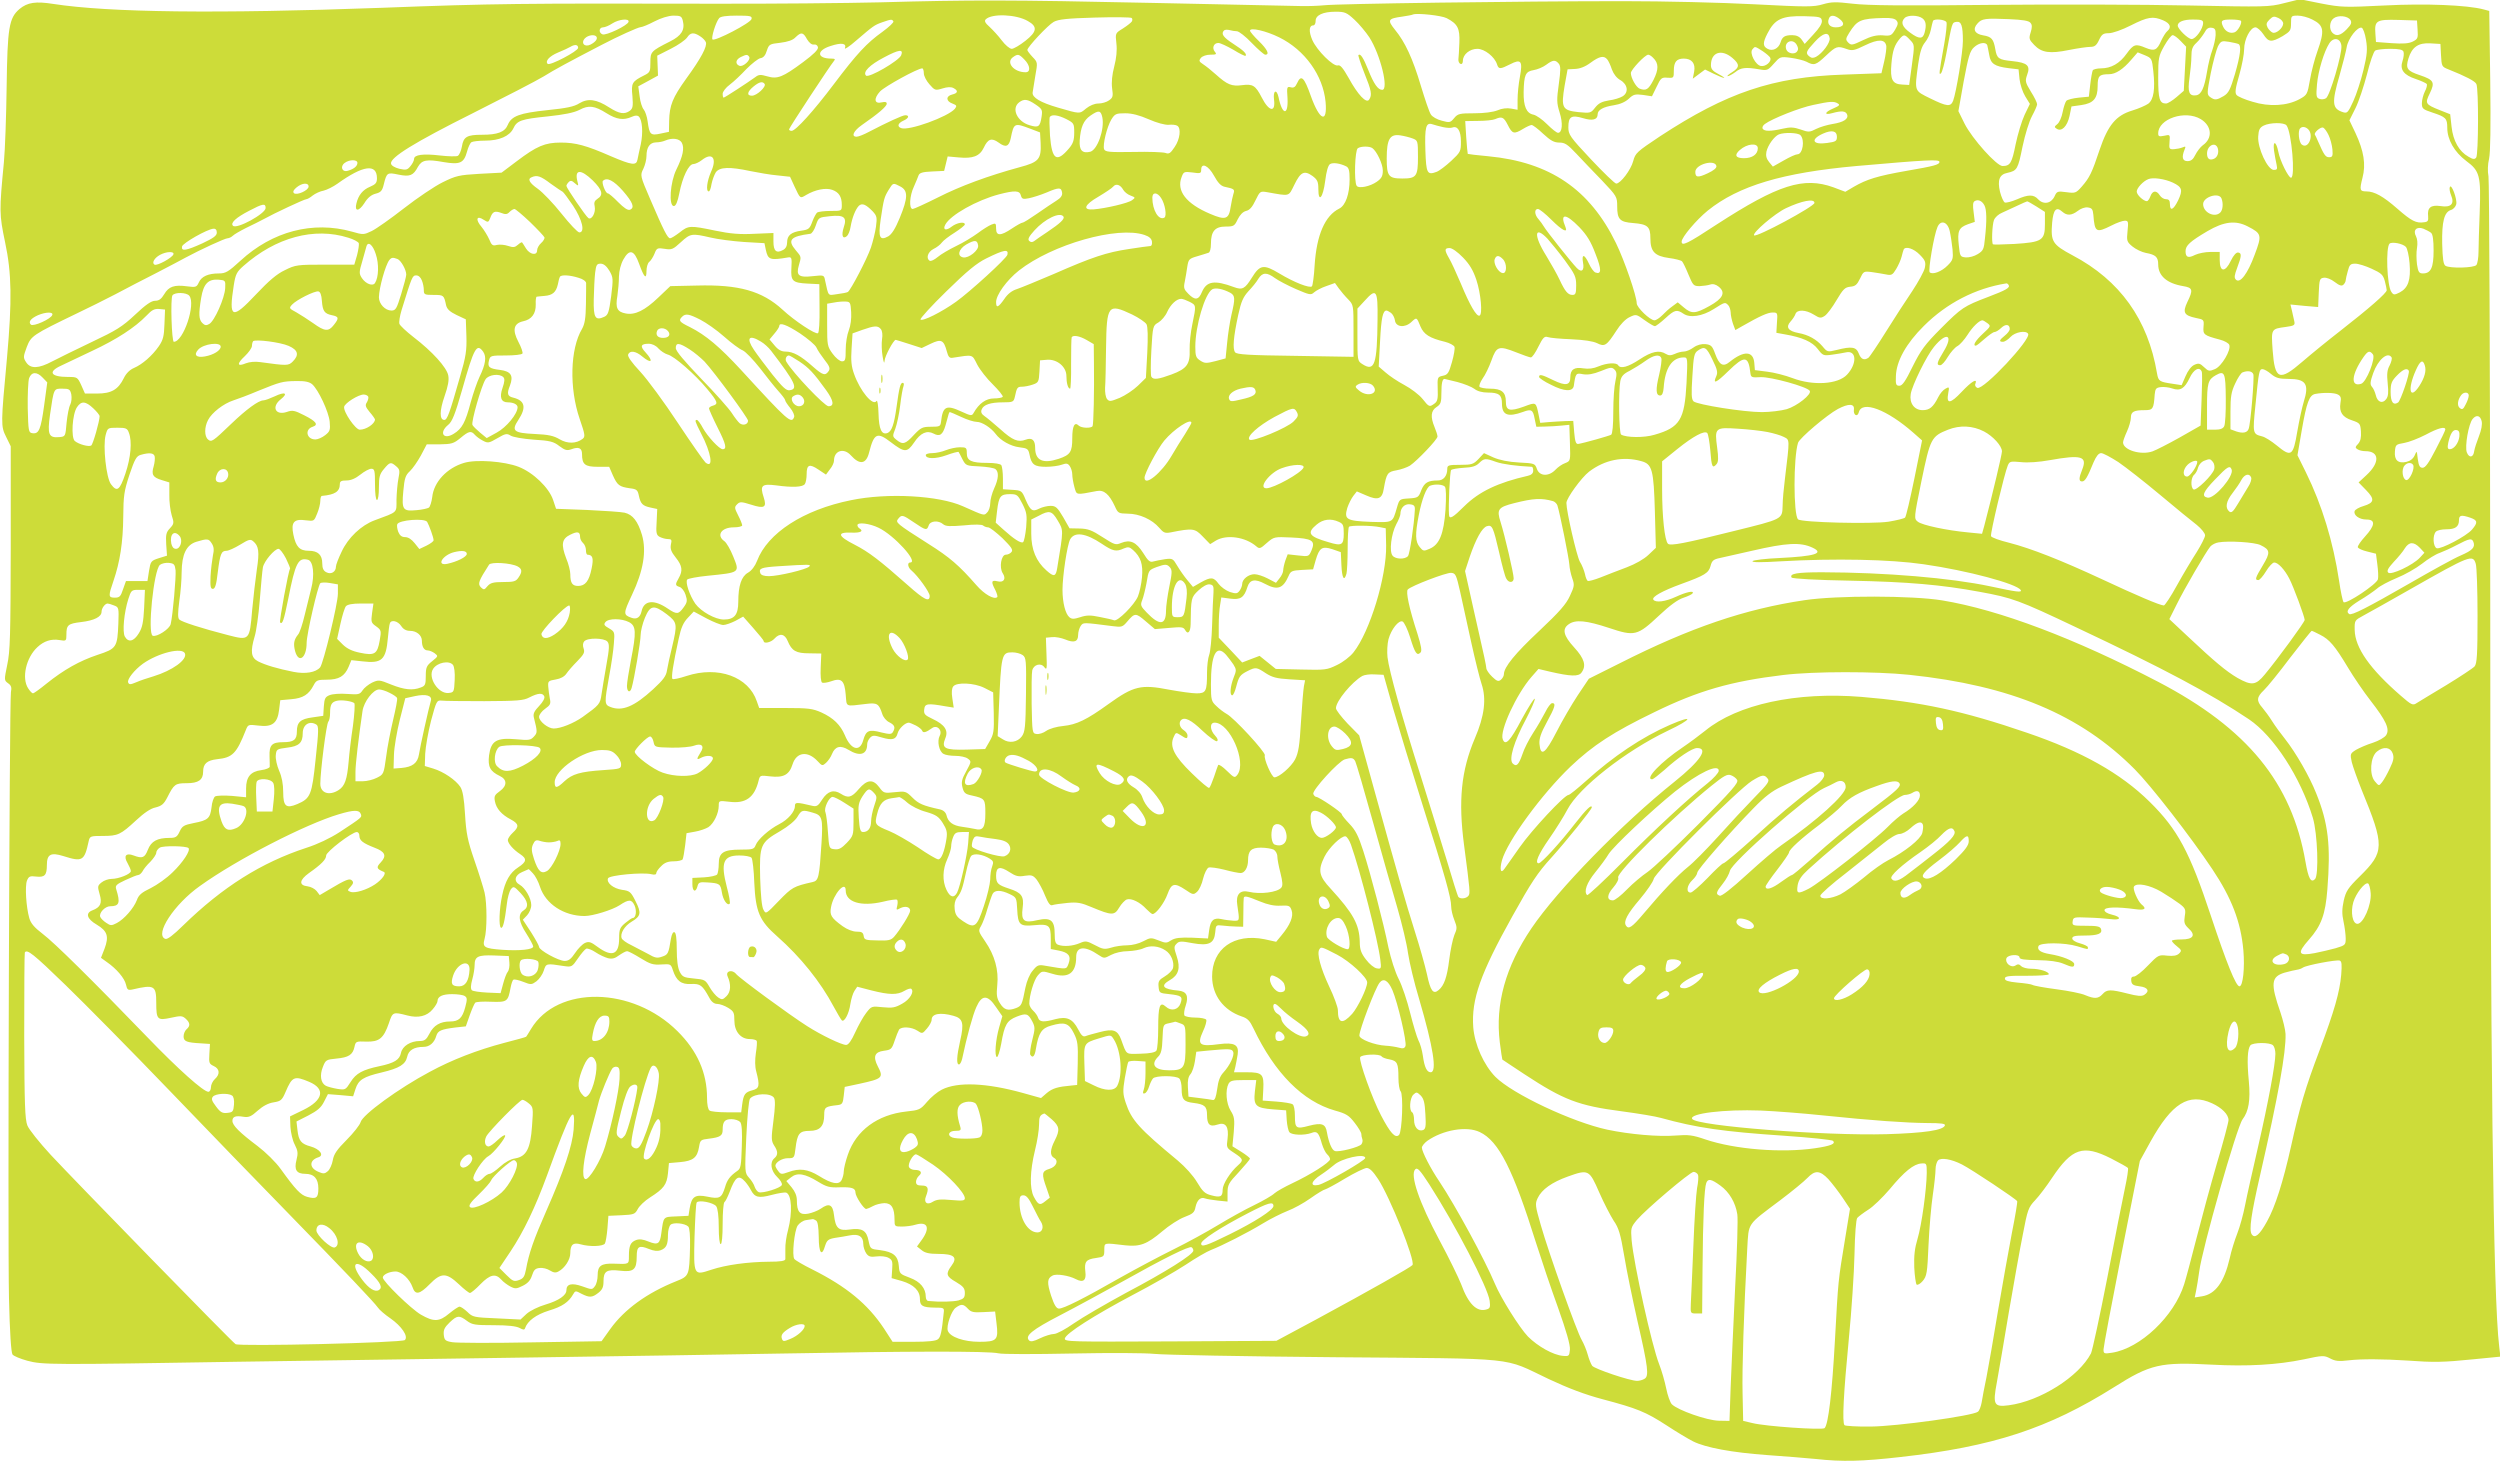 <?xml version="1.0" standalone="no"?>
<!DOCTYPE svg PUBLIC "-//W3C//DTD SVG 20010904//EN"
 "http://www.w3.org/TR/2001/REC-SVG-20010904/DTD/svg10.dtd">
<svg version="1.0" xmlns="http://www.w3.org/2000/svg"
 width="1280pt" height="748pt" viewBox="0 0 1280 748"
 preserveAspectRatio="xMidYMid meet">
<g transform="translate(0,748) scale(0.1,-0.1)"
fill="#cddc39" stroke="none">
<path d="M4505 7468 c-165 -4 -559 -8 -875 -7 -956 2 -1104 1 -1677 -21 -845
-31 -1396 -24 -1681 20 -89 14 -131 8 -172 -26 -54 -46 -62 -96 -66 -399 -2
-148 -8 -322 -14 -385 -24 -251 -24 -266 6 -410 34 -159 36 -299 10 -590 -32
-342 -32 -352 -5 -406 l24 -49 0 -520 c-1 -449 -3 -531 -18 -599 -16 -78 -16
-79 4 -94 16 -11 20 -21 15 -46 -8 -48 -17 -2796 -10 -3103 4 -175 11 -278 18
-288 6 -8 40 -22 76 -32 79 -21 117 -21 1090 -5 399 6 1076 16 1505 22 429 6
1003 15 1275 20 631 12 1055 13 1102 1 20 -5 183 -5 377 -1 196 4 375 3 423
-2 46 -5 461 -13 923 -17 960 -8 854 2 1095 -112 100 -47 185 -79 275 -103
177 -47 220 -64 328 -134 50 -33 112 -70 136 -82 64 -32 199 -57 379 -70 86
-6 198 -15 249 -20 136 -15 239 -12 433 10 474 53 757 146 1093 357 188 119
238 130 501 116 182 -10 336 -1 471 27 98 21 104 21 135 5 26 -14 46 -16 94
-10 67 8 178 7 301 -1 136 -10 185 -9 334 6 l143 14 -6 51 c-31 249 -46 1490
-46 3865 -1 1147 -5 2104 -9 2127 -5 26 -4 61 3 90 7 33 9 161 6 402 l-5 355
-30 8 c-83 22 -295 31 -505 20 -204 -10 -221 -10 -325 10 l-109 22 -81 -20
c-77 -20 -96 -20 -490 -12 -225 5 -682 6 -1014 3 -450 -5 -630 -3 -705 6 -87
10 -108 10 -153 -3 -47 -14 -82 -14 -350 0 -170 9 -459 16 -673 16 -533 0
-1465 -13 -1530 -21 -30 -3 -84 -5 -120 -4 -36 1 -375 8 -755 16 -742 16 -935
16 -1400 3z m2430 -89 c24 -22 58 -63 76 -90 57 -89 101 -269 66 -269 -22 0
-43 30 -72 103 -25 62 -40 85 -50 75 -2 -2 11 -43 30 -91 37 -91 41 -113 25
-137 -14 -22 -58 25 -105 111 -29 51 -43 68 -55 64 -23 -7 -107 76 -131 130
-19 44 -17 75 5 75 7 0 12 10 12 22 -1 30 37 48 102 48 48 0 57 -4 97 -41z
m-1672 -7 c50 -28 47 -54 -13 -101 -29 -23 -60 -41 -70 -41 -10 0 -33 19 -51
43 -17 23 -46 54 -62 69 -24 21 -28 31 -20 39 31 31 157 26 216 -9z m2144 15
c56 -29 68 -52 65 -125 -1 -37 -4 -76 -5 -86 -1 -10 4 -21 11 -23 7 -3 12 4
12 16 0 32 35 61 74 61 37 0 89 -41 101 -80 8 -25 16 -25 67 1 56 29 65 17 50
-64 -7 -36 -12 -88 -12 -117 l0 -52 -33 6 c-21 4 -48 1 -70 -9 -23 -9 -68 -15
-119 -15 -75 0 -84 -2 -103 -25 -19 -23 -23 -24 -63 -13 -24 6 -49 20 -56 32
-8 11 -30 77 -51 146 -42 141 -81 225 -133 288 -40 50 -36 57 38 67 25 4 50 8
55 11 21 8 145 -5 172 -19z m-3911 -13 c12 -47 -7 -77 -65 -106 -99 -50 -101
-53 -101 -108 0 -46 -2 -51 -32 -66 -62 -31 -67 -39 -60 -106 4 -52 2 -63 -13
-75 -28 -20 -54 -16 -106 17 -65 42 -108 48 -153 21 -26 -17 -66 -25 -164 -35
-142 -15 -183 -30 -202 -75 -15 -37 -52 -51 -132 -51 -77 0 -95 -10 -103 -60
-4 -22 -13 -43 -21 -48 -7 -4 -49 -3 -92 2 -85 10 -132 4 -132 -18 0 -8 -8
-24 -18 -36 -16 -20 -23 -22 -58 -14 -23 6 -40 16 -42 26 -6 31 118 108 420
259 163 82 326 166 362 188 56 35 125 72 296 161 86 45 186 90 200 91 8 0 40
13 70 29 35 18 71 29 97 30 38 0 43 -3 49 -26z m352 9 c-3 -20 -188 -116 -200
-105 -8 8 17 89 34 109 7 9 38 13 90 13 70 0 79 -2 76 -17z m1947 -13 c-4 -6
-24 -22 -46 -36 -39 -24 -39 -24 -33 -77 4 -35 0 -74 -11 -117 -11 -42 -15
-81 -11 -112 6 -41 4 -48 -16 -62 -12 -9 -37 -16 -54 -16 -20 0 -44 -10 -64
-26 -33 -28 -30 -28 -143 5 -90 26 -133 52 -130 77 2 10 8 49 14 87 12 67 12
68 -14 95 -15 16 -27 32 -27 36 0 15 106 128 135 144 24 13 68 18 210 22 99 3
184 2 189 -2 4 -3 5 -11 1 -18z m3533 4 c2 -14 -13 -38 -43 -70 l-45 -49 -16
23 c-11 15 -27 22 -48 22 -38 0 -51 -8 -60 -38 -10 -31 -41 -46 -66 -32 -25
13 -25 31 -1 78 38 75 75 92 191 89 78 -2 85 -4 88 -23z m92 8 c29 -23 19 -42
-21 -42 -31 0 -46 19 -35 45 7 20 29 19 56 -3z m423 4 c18 -14 21 -35 11 -73
-9 -34 -28 -34 -73 -1 -42 30 -51 54 -29 76 16 16 69 15 91 -2z m1847 -26 c0
-23 -36 -54 -54 -47 -8 3 -20 15 -26 26 -8 17 -7 24 10 41 17 17 24 18 45 8
14 -6 25 -19 25 -28z m149 20 c60 -30 64 -56 26 -163 -14 -39 -31 -104 -38
-146 -13 -74 -14 -77 -54 -99 -63 -34 -154 -40 -240 -13 -39 11 -76 27 -82 35
-9 11 -6 33 14 102 14 49 25 108 25 132 0 51 32 112 58 112 9 0 27 -16 40 -35
27 -42 41 -43 99 -10 39 24 43 29 43 65 0 39 1 40 35 40 20 0 53 -9 74 -20z
m195 -2 c8 -14 5 -23 -19 -48 -31 -32 -53 -38 -73 -18 -18 18 -15 59 6 74 23
18 72 13 86 -8z m-2324 -3 c10 -12 8 -21 -7 -47 -18 -30 -23 -33 -63 -29 -32
2 -59 -4 -102 -25 -54 -26 -60 -27 -75 -12 -14 15 -14 19 5 50 41 65 57 73
178 76 35 1 56 -3 64 -13z m686 -12 c9 -10 9 -23 1 -49 -10 -31 -8 -37 18 -64
38 -40 80 -46 178 -26 45 9 94 16 110 16 21 0 31 7 44 35 14 30 22 35 50 35
19 0 68 17 113 40 87 44 113 48 165 26 37 -16 44 -36 22 -55 -8 -6 -22 -29
-32 -50 -21 -49 -35 -54 -79 -36 -52 22 -62 19 -97 -29 -36 -51 -80 -76 -132
-76 -20 0 -39 -5 -42 -10 -3 -6 -9 -38 -13 -73 l-7 -62 -52 -5 c-29 -3 -57
-10 -63 -16 -5 -5 -14 -31 -19 -57 -5 -27 -17 -54 -27 -62 -16 -13 -17 -16 -4
-24 25 -17 54 11 66 65 l10 49 50 7 c63 9 84 34 84 98 0 51 8 60 58 60 34 0
72 25 114 74 l33 38 37 -15 c35 -15 36 -17 43 -82 10 -91 2 -145 -26 -166 -13
-9 -49 -25 -82 -35 -83 -25 -124 -74 -167 -201 -39 -117 -51 -142 -91 -188
-30 -34 -34 -35 -79 -29 -45 6 -49 5 -61 -22 -18 -37 -57 -43 -84 -14 -23 25
-50 25 -109 -1 -26 -11 -53 -18 -61 -16 -7 3 -18 28 -25 55 -14 60 -3 89 38
97 50 11 54 19 77 133 14 66 34 130 49 158 14 26 26 53 26 60 0 8 -14 37 -32
65 -29 48 -30 54 -19 86 18 47 1 62 -75 70 -71 7 -80 13 -88 61 -9 52 -19 64
-62 71 -44 7 -56 32 -29 61 22 25 40 27 160 22 71 -3 103 -8 111 -19z m-7178
5 c-5 -19 -115 -71 -133 -64 -21 8 -19 36 3 36 9 0 31 9 47 20 34 22 89 27 83
8z m1356 3 c4 -5 -22 -29 -56 -54 -80 -57 -131 -112 -248 -267 -104 -138 -196
-240 -217 -240 -7 0 -13 3 -13 8 0 7 209 325 230 350 8 9 5 12 -14 12 -74 0
-77 41 -5 64 57 19 85 15 75 -11 -4 -8 22 8 56 38 89 76 93 80 135 95 46 16
50 16 57 5z m5392 -5 c3 -8 -2 -56 -11 -108 -28 -158 -29 -164 -17 -153 6 6
18 51 27 100 30 162 29 160 52 163 25 4 33 -20 33 -98 0 -57 -34 -263 -50
-306 -13 -32 -31 -30 -117 12 -83 41 -81 34 -62 175 9 62 18 91 35 112 13 15
26 44 30 65 4 20 9 40 11 45 7 13 63 7 69 -7z m1314 -3 c0 -30 -38 -83 -59
-83 -18 0 -71 52 -71 69 0 19 29 31 77 31 44 0 53 -3 53 -17z m193 11 c9 -9
-14 -52 -31 -59 -23 -9 -48 3 -60 29 -14 31 -8 36 43 36 23 0 44 -3 48 -6z
m905 -46 c3 -43 1 -48 -25 -61 -21 -10 -49 -12 -108 -8 l-80 6 -3 43 c-5 67 5
73 117 70 l96 -3 3 -47z m-1034 -28 c-1 -19 -9 -54 -17 -77 -9 -23 -21 -72
-27 -110 -14 -84 -29 -117 -56 -121 -36 -5 -44 17 -34 88 5 36 10 86 10 111 0
36 5 51 26 70 14 13 32 37 41 52 10 20 20 27 36 25 18 -2 22 -9 21 -38z m770
-24 c8 -48 6 -75 -13 -154 -13 -54 -36 -125 -52 -160 -26 -57 -31 -63 -51 -57
-58 18 -61 46 -19 191 16 56 32 120 36 142 7 45 56 107 77 100 7 -3 17 -30 22
-62z m-5781 44 c10 0 45 -27 76 -60 32 -33 63 -60 69 -60 24 0 11 27 -33 70
-25 24 -45 48 -45 53 0 18 82 -1 149 -34 132 -65 225 -195 238 -331 10 -112
-30 -96 -75 29 -35 99 -50 113 -71 67 -9 -20 -17 -25 -32 -21 -20 5 -21 2 -17
-55 5 -92 -27 -89 -46 5 -10 44 -29 33 -23 -13 9 -68 -26 -62 -63 11 -32 62
-46 70 -100 63 -54 -7 -76 2 -135 55 -22 20 -51 43 -65 52 -21 14 -23 18 -11
33 8 9 28 16 48 16 30 0 34 2 23 15 -16 19 -6 45 18 45 10 0 44 -16 77 -35 32
-20 60 -33 62 -31 9 9 -10 28 -63 62 -51 33 -64 51 -47 68 4 4 17 5 28 2 11
-3 28 -6 38 -6z m-2748 -26 c13 -8 26 -22 29 -30 8 -21 -25 -83 -100 -186 -71
-99 -86 -137 -88 -217 l-1 -56 -43 -9 c-51 -11 -57 -6 -66 62 -3 25 -13 53
-20 61 -8 9 -18 39 -21 67 l-7 52 50 27 51 28 -2 51 -2 51 69 35 c38 19 75 45
84 58 17 26 34 28 67 6z m547 -15 c11 -18 24 -29 35 -27 10 2 19 -4 21 -14 2
-12 -22 -36 -76 -76 -105 -78 -132 -88 -183 -73 -35 10 -44 10 -62 -4 -40 -29
-157 -105 -162 -105 -3 0 -5 9 -5 20 0 10 16 32 37 47 20 15 58 51 85 80 28
28 60 53 71 55 15 2 26 14 33 38 11 33 14 35 69 41 39 5 64 13 78 28 29 28 39
27 59 -10z m5236 5 c3 -23 -37 -77 -70 -95 -14 -7 -23 -7 -34 2 -21 17 -18 25
28 75 43 47 71 53 76 18z m-6314 8 c7 -11 -5 -27 -30 -40 -31 -16 -52 8 -29
32 17 17 50 21 59 8z m6726 -17 c23 -24 23 -24 9 -127 l-14 -103 -35 2 c-51 2
-63 25 -56 106 6 69 16 97 44 130 20 22 24 22 52 -8z m1385 -5 l28 -29 -6
-113 -6 -113 -37 -32 c-21 -18 -45 -33 -54 -33 -33 0 -40 22 -40 132 0 103 2
111 31 163 17 30 36 55 43 55 7 0 25 -13 41 -30z m-1507 -26 c1 -10 -3 -46
-11 -79 l-14 -60 -194 -7 c-363 -12 -598 -92 -940 -316 -118 -79 -126 -85
-137 -127 -12 -45 -65 -115 -87 -115 -7 0 -65 56 -129 124 -108 115 -116 127
-116 164 0 55 15 65 75 47 49 -15 75 -8 75 20 0 22 29 38 82 46 33 5 60 17 78
34 23 22 32 24 72 19 l46 -7 24 49 c21 45 26 49 56 46 31 -2 32 -1 32 36 0 45
14 62 51 62 41 0 61 -25 53 -67 l-7 -36 32 24 31 23 45 -22 c56 -27 74 -28 23
-1 -29 15 -38 26 -38 45 0 66 53 85 109 38 39 -33 39 -49 -1 -74 -18 -11 -28
-20 -22 -20 6 0 24 10 39 21 28 23 53 26 122 14 40 -7 44 -6 75 29 32 36 33
37 87 30 29 -4 66 -13 80 -20 39 -21 48 -18 100 31 52 49 59 51 106 34 28 -10
39 -8 94 19 68 33 103 32 109 -4z m2330 1 c4 -42 -59 -256 -79 -268 -9 -6 -24
-7 -34 -3 -16 6 -17 15 -12 74 6 69 36 168 63 210 22 34 58 27 62 -13z m-2788
4 c8 -15 8 -24 0 -34 -13 -15 -46 -9 -54 11 -15 40 34 61 54 23z m2262 5 c14
-9 9 -56 -19 -153 -24 -80 -32 -97 -58 -113 -36 -21 -45 -22 -69 -5 -17 13
-17 18 3 122 12 59 29 121 37 138 15 27 19 29 56 23 23 -4 45 -9 50 -12z
m-1287 -6 c2 -7 6 -30 10 -50 7 -44 27 -58 99 -67 l51 -6 5 -50 c3 -27 16 -67
29 -88 l24 -39 -27 -56 c-15 -32 -35 -99 -46 -151 -19 -96 -28 -111 -67 -111
-30 0 -156 140 -195 218 l-31 63 27 152 c24 128 32 156 53 175 26 24 61 29 68
10z m2323 -51 c3 -57 4 -59 40 -73 85 -34 134 -59 141 -74 12 -23 11 -363 -1
-377 -8 -10 -17 -9 -40 5 -48 27 -78 81 -86 153 l-7 64 -53 21 c-75 30 -77 34
-51 87 27 56 20 68 -51 92 -66 22 -74 34 -59 85 18 59 51 82 113 78 l51 -3 3
-58z m-9538 38 c0 -17 -145 -93 -156 -82 -14 14 8 39 53 58 27 11 55 24 63 29
23 14 40 12 40 -5z m6065 -17 c19 -13 37 -28 39 -35 7 -18 -23 -45 -48 -41
-27 4 -60 66 -44 85 14 17 12 17 53 -9z m-4411 -21 c-11 -28 -166 -118 -180
-104 -18 18 19 55 92 93 77 41 101 44 88 11z m7692 18 c3 -8 1 -29 -5 -47 -15
-44 5 -72 69 -93 27 -9 52 -21 55 -25 3 -5 -1 -23 -10 -39 -8 -17 -15 -43 -15
-60 0 -27 5 -31 53 -47 70 -23 77 -30 77 -78 0 -61 36 -124 97 -170 69 -51 76
-75 69 -264 -3 -81 -6 -171 -6 -201 0 -30 -5 -60 -11 -68 -13 -15 -135 -18
-158 -4 -11 7 -15 36 -17 113 -2 113 10 162 45 173 12 3 24 17 27 29 6 25 -25
109 -33 88 -3 -7 0 -26 7 -43 18 -43 -1 -63 -55 -54 -49 7 -68 -8 -63 -52 2
-23 -1 -29 -21 -31 -40 -6 -64 6 -136 69 -73 64 -118 89 -159 89 -34 0 -36 7
-20 70 18 68 7 137 -36 229 l-31 65 31 62 c17 34 43 113 59 174 15 62 34 116
42 121 8 5 42 9 77 9 46 0 64 -4 68 -15z m-8470 -26 c9 -16 -31 -53 -50 -46
-23 9 -20 32 7 45 29 14 34 14 43 1z m1409 -14 c30 -30 33 -65 6 -65 -60 0
-102 50 -65 77 25 18 31 17 59 -12z m3219 9 c29 -28 29 -59 2 -113 -26 -50
-38 -57 -71 -45 -18 7 -45 55 -45 80 0 17 73 94 89 94 5 0 17 -7 25 -16z
m-235 -8 c6 -7 17 -30 24 -52 9 -24 25 -44 43 -54 38 -22 44 -63 12 -83 -13
-8 -44 -18 -70 -21 -36 -6 -53 -14 -71 -37 -22 -28 -24 -29 -86 -23 -83 9 -89
22 -70 136 l15 83 38 2 c25 1 52 11 80 32 45 33 68 38 85 17z m-248 -22 c10
-13 10 -32 0 -105 -11 -79 -11 -96 4 -144 18 -56 14 -105 -8 -105 -7 0 -32 20
-56 44 -24 24 -55 46 -70 49 -36 7 -51 43 -50 115 2 89 9 106 51 113 19 3 48
15 64 27 35 26 47 27 65 6z m-3251 -49 c0 -14 13 -39 29 -57 27 -31 30 -32 66
-21 26 8 44 9 57 2 25 -13 23 -26 -7 -33 -33 -8 -32 -34 1 -46 23 -9 24 -12
13 -27 -35 -41 -236 -114 -275 -99 -22 8 -17 25 11 38 28 12 33 28 10 28 -14
0 -94 -37 -186 -85 -26 -14 -54 -25 -63 -25 -30 0 -16 30 27 60 85 59 127 95
127 109 0 9 -7 11 -25 7 -39 -10 -43 19 -9 56 25 26 192 118 216 118 4 0 8
-11 8 -25z m-815 -55 c9 -14 -40 -60 -65 -60 -28 0 -25 20 8 47 29 24 47 28
57 13z m1387 -105 c34 -23 36 -28 31 -62 -8 -53 -16 -58 -62 -44 -64 19 -94
86 -53 117 25 19 43 17 84 -11z m4108 5 c12 -7 7 -12 -23 -25 -46 -19 -50 -37
-5 -24 47 13 68 11 75 -7 9 -23 -18 -40 -75 -49 -25 -4 -63 -15 -83 -25 -33
-17 -39 -18 -80 -3 -35 12 -53 13 -92 4 -61 -14 -94 -14 -102 0 -4 6 1 17 11
24 36 27 179 84 249 98 84 18 105 20 125 7z m-6304 -50 c51 -32 87 -37 129
-18 17 8 29 8 36 1 18 -18 22 -83 10 -141 -7 -31 -15 -67 -17 -79 -6 -32 -28
-29 -136 17 -128 56 -181 70 -257 70 -81 0 -123 -18 -226 -96 l-77 -58 -114
-6 c-104 -6 -120 -10 -187 -43 -41 -20 -130 -80 -198 -133 -68 -53 -143 -106
-166 -117 -40 -19 -43 -20 -101 -3 -200 56 -407 2 -571 -149 -62 -57 -76 -65
-110 -65 -55 0 -89 -15 -103 -46 -11 -24 -15 -26 -60 -20 -66 9 -94 -1 -117
-40 -15 -25 -27 -34 -47 -34 -19 0 -48 -20 -102 -71 -66 -62 -97 -81 -222
-140 -80 -38 -171 -83 -202 -99 -71 -38 -112 -39 -134 -5 -16 24 -15 29 3 78
22 57 28 62 258 173 55 26 143 70 195 97 52 28 147 77 210 109 63 33 131 68
150 79 74 40 202 99 215 99 7 0 20 6 27 13 7 7 38 25 68 40 30 14 71 35 90 45
54 30 208 102 218 102 5 0 20 8 33 19 13 10 38 22 56 25 17 4 49 20 70 35 132
95 203 105 203 28 0 -23 -7 -31 -35 -43 -37 -15 -60 -43 -70 -85 -11 -43 12
-43 40 0 17 28 35 43 57 49 28 7 35 15 43 48 15 61 18 62 75 50 59 -12 76 -5
100 40 20 35 44 40 132 24 83 -14 103 -5 119 53 6 23 16 45 23 49 6 4 38 8 71
8 71 0 124 23 143 62 19 41 40 48 176 62 85 9 134 19 162 33 48 26 78 22 140
-17z m2538 -21 c12 -61 -25 -166 -62 -176 -41 -10 -57 8 -54 58 5 68 19 102
55 127 42 29 53 28 61 -9z m238 -10 c41 -18 82 -29 101 -28 18 2 38 0 45 -5
20 -12 14 -69 -14 -109 -21 -32 -29 -37 -47 -30 -12 4 -86 7 -165 5 -123 -2
-143 0 -149 14 -8 22 14 113 37 152 18 29 24 32 71 32 35 0 73 -10 121 -31z
m-422 1 c38 -20 40 -22 40 -69 0 -39 -6 -56 -26 -80 -64 -76 -88 -60 -98 64
-3 48 -4 91 -1 96 10 15 43 10 85 -11z m5808 0 c57 -35 62 -98 10 -134 -12 -9
-29 -31 -38 -49 -11 -23 -22 -32 -40 -32 -26 0 -31 20 -15 59 7 17 6 18 -11
11 -10 -4 -30 -8 -44 -9 -23 -1 -25 2 -22 37 3 38 3 39 -27 32 -26 -5 -31 -4
-31 12 0 75 138 121 218 73z m-3548 -30 c23 -46 32 -48 78 -20 18 11 38 20 44
20 6 0 33 -20 59 -45 38 -35 56 -45 83 -45 28 0 42 -9 87 -57 30 -32 89 -94
132 -138 75 -79 77 -83 77 -131 0 -67 13 -81 82 -86 74 -6 88 -18 88 -78 0
-68 22 -91 95 -101 32 -4 62 -12 67 -17 5 -5 20 -36 33 -68 23 -55 26 -59 57
-59 18 1 42 4 54 8 14 5 29 1 44 -11 37 -30 21 -61 -48 -99 -72 -40 -91 -41
-131 -7 l-31 26 -27 -20 c-16 -11 -39 -32 -52 -46 -14 -14 -32 -26 -40 -26
-23 0 -91 66 -91 87 0 37 -63 220 -106 308 -134 276 -339 415 -654 445 -57 5
-104 11 -105 12 -1 2 -5 40 -8 86 l-5 82 66 1 c37 0 76 4 87 9 35 15 44 11 65
-30z m-331 -11 c18 -4 40 -5 47 -2 27 10 44 -17 44 -72 0 -50 -2 -54 -50 -99
-27 -25 -61 -51 -75 -56 -48 -18 -53 -7 -57 108 -4 122 3 146 35 136 12 -4 37
-11 56 -15z m4318 9 c26 -34 46 -268 23 -268 -13 0 -57 88 -65 133 -11 55 -29
60 -22 6 4 -24 9 -56 13 -71 5 -24 3 -28 -14 -28 -32 0 -84 113 -80 171 2 35
8 46 28 56 32 16 105 17 117 1z m-6432 -17 l50 -19 3 -53 c4 -84 -9 -99 -107
-125 -161 -44 -303 -96 -419 -155 -64 -32 -123 -59 -129 -59 -20 0 -16 68 6
114 10 23 21 49 24 58 5 13 20 18 69 20 l62 3 9 37 9 37 56 -5 c73 -7 108 6
129 50 21 45 40 52 76 26 36 -27 53 -21 62 22 16 79 18 80 100 49z m6543 -3
c31 -31 0 -105 -33 -78 -15 12 -21 71 -8 83 10 11 28 8 41 -5z m104 -29 c9
-18 18 -52 20 -74 3 -34 0 -40 -17 -40 -18 0 -26 11 -56 80 -7 17 -15 33 -17
36 -5 10 29 40 42 36 6 -2 19 -19 28 -38z m-2517 -9 c0 -22 -5 -26 -50 -32
-75 -11 -88 18 -21 48 45 20 71 14 71 -16z m-187 8 c24 -24 12 -98 -15 -98 -9
0 -40 -14 -71 -32 l-55 -31 -19 23 c-14 17 -18 33 -14 53 7 33 40 79 64 89 28
11 97 9 110 -4z m-1985 -17 c26 -10 27 -12 27 -95 0 -99 -8 -110 -80 -110 -71
0 -80 12 -80 103 0 98 16 126 69 118 20 -3 48 -10 64 -16z m-3742 -22 c14 -27
6 -68 -28 -137 -32 -65 -40 -187 -13 -187 10 0 19 20 28 65 16 83 48 150 72
150 9 0 29 9 43 20 54 43 80 10 47 -61 -20 -46 -27 -99 -11 -99 5 0 11 17 14
38 4 20 14 47 22 60 20 27 70 29 177 6 40 -8 102 -19 138 -22 l65 -7 23 -50
c30 -64 28 -62 60 -43 46 27 100 38 133 26 34 -12 49 -35 49 -77 0 -31 0 -31
-57 -31 -32 0 -63 -4 -69 -8 -5 -4 -17 -25 -25 -47 -13 -36 -19 -41 -56 -46
-52 -7 -73 -24 -73 -60 0 -18 -7 -32 -21 -39 -34 -19 -49 -5 -49 43 l0 44 -97
-4 c-74 -4 -123 0 -200 16 -130 27 -138 27 -183 -9 -21 -16 -43 -30 -49 -30
-13 0 -33 40 -101 198 -53 123 -53 124 -36 158 9 19 16 48 16 65 0 45 17 69
48 70 15 0 36 4 47 9 37 16 74 11 86 -11z m5509 -28 c0 -31 -28 -51 -71 -51
-43 0 -51 16 -21 42 37 33 92 38 92 9z m2355 0 c7 -23 -2 -48 -22 -55 -21 -8
-33 2 -33 28 0 41 43 63 55 27z m-4329 1 c23 -16 54 -82 54 -115 0 -28 -6 -40
-30 -57 -35 -25 -94 -37 -104 -21 -14 22 -9 183 6 192 16 11 59 11 74 1z
m-5196 -76 c0 -16 -17 -31 -48 -40 -30 -10 -43 21 -17 40 24 18 65 18 65 0z
m8100 5 c0 -14 -25 -21 -170 -46 -148 -26 -202 -43 -268 -81 l-44 -26 -61 23
c-153 55 -282 14 -597 -190 -152 -100 -180 -113 -180 -88 0 22 75 111 134 159
158 127 383 194 761 228 365 32 425 35 425 21z m-3037 -23 c13 -7 17 -21 17
-66 0 -76 -21 -134 -53 -150 -73 -36 -116 -135 -126 -289 -3 -56 -10 -105 -14
-109 -11 -11 -91 20 -167 66 -80 48 -99 45 -140 -21 -36 -58 -49 -65 -92 -49
-100 37 -140 31 -164 -25 -17 -42 -36 -44 -70 -9 -22 22 -25 30 -18 62 4 20
10 55 13 77 6 37 9 41 51 53 25 8 51 15 58 18 7 2 12 21 12 46 0 64 21 88 75
88 42 0 46 3 62 37 12 24 27 39 43 43 18 4 32 20 48 54 23 47 24 48 60 42 119
-21 108 -24 139 38 32 66 51 75 93 45 25 -19 30 -29 30 -67 0 -73 24 -45 35
42 6 49 15 80 25 86 15 9 51 4 83 -12z m1895 2 c2 -10 -14 -23 -44 -37 -51
-24 -64 -22 -64 7 0 39 101 66 108 30z m-2572 -50 c19 -35 35 -52 53 -56 51
-11 54 -13 46 -37 -4 -12 -10 -42 -14 -66 -9 -64 -26 -70 -105 -36 -123 52
-174 118 -146 189 10 27 13 28 55 23 40 -6 45 -5 45 13 0 40 37 23 66 -30z
m-3181 -24 c49 -49 56 -74 24 -94 -15 -10 -19 -19 -14 -40 6 -30 -15 -69 -32
-59 -13 8 -113 155 -113 165 0 5 5 13 12 20 9 9 16 8 31 -6 19 -16 20 -16 13
11 -15 61 18 62 79 3z m-216 -16 c30 -21 57 -40 62 -42 4 -2 28 -34 53 -71 47
-71 63 -137 32 -137 -8 0 -49 43 -91 96 -42 53 -97 110 -121 127 -44 31 -55
51 -31 60 27 12 46 5 96 -33z m8306 5 c48 -23 52 -38 27 -91 -24 -49 -42 -57
-42 -19 0 18 -5 25 -20 25 -11 0 -25 9 -32 20 -17 27 -37 25 -48 -5 -5 -14
-13 -25 -18 -25 -17 0 -52 32 -52 49 0 18 33 54 60 64 24 10 84 1 125 -18z
m-7936 -42 c52 -60 62 -87 36 -97 -11 -4 -31 10 -60 39 -24 25 -48 45 -53 45
-12 0 -33 56 -25 64 20 20 55 2 102 -51z m-1609 22 c0 -20 -61 -47 -75 -34 -7
7 -2 17 14 30 28 23 61 25 61 4z m3030 0 c40 -21 39 -58 -3 -160 -23 -56 -41
-84 -59 -95 -44 -24 -52 -6 -39 86 16 107 18 114 41 152 23 37 22 37 60 17z
m1141 -17 c6 -10 22 -24 37 -29 26 -10 26 -11 8 -24 -19 -15 -135 -42 -196
-47 -59 -5 -49 23 24 65 35 21 70 44 76 52 14 17 37 9 51 -17z m-313 -15 c2
-14 -7 -27 -30 -41 -18 -11 -62 -41 -98 -66 -36 -25 -69 -46 -75 -46 -5 0 -30
-14 -54 -30 -58 -39 -81 -39 -81 0 0 27 -2 29 -24 20 -13 -5 -45 -25 -70 -44
-26 -19 -75 -49 -111 -66 -35 -17 -78 -42 -94 -56 -17 -14 -35 -23 -41 -19
-20 12 -10 45 19 60 17 8 36 23 43 33 7 10 37 33 66 51 28 18 52 37 52 42 0
16 -41 9 -67 -11 -29 -23 -48 -18 -33 10 26 49 161 125 275 155 81 21 106 20
112 -6 5 -18 11 -20 41 -14 20 4 61 17 92 30 63 27 74 26 78 -2z m507 -27 c20
-30 30 -91 17 -100 -29 -17 -62 37 -62 102 0 29 25 29 45 -2z m5429 -2 c10
-25 7 -59 -6 -72 -29 -29 -88 0 -88 43 0 37 81 62 94 29z m-2084 -23 c0 -18
-297 -178 -309 -166 -11 12 106 112 163 139 81 38 146 51 146 27z m870 -12
c12 -21 13 -80 3 -169 -5 -56 -9 -64 -37 -81 -17 -11 -44 -18 -61 -17 -29 3
-30 5 -36 63 -8 72 0 90 47 107 l35 12 -6 49 c-5 35 -4 52 5 57 17 11 38 2 50
-21z m266 -6 l44 -28 0 -62 c0 -84 -14 -93 -156 -102 -58 -3 -107 -4 -110 -2
-8 8 -4 100 5 124 5 14 24 31 42 38 17 8 52 24 78 36 25 12 48 22 50 22 2 1
23 -11 47 -26z m-9066 -8 c0 -29 -148 -110 -167 -91 -15 14 15 42 83 77 70 37
84 39 84 14z m3109 -18 c21 -23 22 -31 16 -78 -4 -29 -16 -77 -26 -107 -20
-58 -103 -217 -118 -227 -5 -3 -30 -8 -55 -11 -49 -7 -43 -14 -62 72 -5 26 -6
26 -63 20 -71 -8 -86 3 -71 55 13 45 14 43 -16 78 -44 52 -27 71 75 84 8 1 21
21 28 43 14 41 15 41 71 47 73 8 90 -5 72 -57 -13 -41 -6 -63 16 -45 7 6 16
27 19 48 8 47 25 89 42 107 17 16 36 8 72 -29z m6249 -17 c7 -90 14 -94 92
-55 27 14 58 25 69 25 18 0 19 -5 14 -53 -5 -50 -4 -55 25 -79 17 -14 48 -29
69 -33 50 -9 63 -21 63 -59 0 -58 44 -97 128 -111 49 -8 52 -19 21 -82 -25
-53 -17 -68 44 -81 41 -8 42 -9 39 -45 -3 -40 1 -44 84 -66 23 -6 45 -18 48
-27 10 -26 -39 -110 -74 -124 -28 -12 -33 -11 -55 10 -21 20 -28 22 -50 12
-16 -7 -33 -30 -45 -58 l-20 -46 -46 7 c-68 10 -73 13 -80 53 -46 276 -190
477 -433 605 -103 55 -112 70 -104 167 6 67 21 84 52 56 24 -21 47 -20 79 4
15 12 37 20 51 18 22 -3 26 -9 29 -38z m-8004 -37 c39 -38 72 -73 74 -79 1 -5
-6 -19 -18 -29 -11 -10 -20 -26 -20 -37 0 -28 -37 -22 -57 10 -9 15 -18 29
-20 31 -2 2 -11 -3 -21 -12 -16 -14 -24 -15 -51 -6 -17 6 -43 8 -57 5 -21 -6
-27 -2 -39 28 -8 18 -26 48 -40 65 -32 37 -25 60 11 36 23 -15 25 -14 34 9 12
33 23 38 56 26 22 -9 31 -8 43 5 8 8 20 15 25 15 5 0 41 -30 80 -67z m5229 12
c55 -55 86 -71 72 -37 -30 71 1 71 71 -1 39 -41 59 -73 83 -137 32 -81 31
-107 -1 -95 -9 4 -23 24 -33 46 -22 48 -38 51 -30 5 8 -41 -7 -54 -32 -28 -28
29 -157 191 -169 213 -6 10 -18 27 -27 37 -21 23 -22 52 -3 52 8 0 39 -25 69
-55z m-2498 16 c7 -12 -16 -34 -83 -79 -30 -20 -61 -41 -68 -47 -9 -6 -17 -6
-25 2 -8 8 -1 22 27 53 54 60 132 97 149 71z m4538 -76 c5 -22 11 -64 14 -92
4 -48 2 -55 -25 -82 -31 -32 -78 -49 -92 -35 -9 9 22 192 40 232 17 39 53 26
63 -23z m1525 26 c72 -37 74 -44 36 -145 -36 -98 -75 -149 -96 -128 -10 10 -8
22 6 60 23 61 24 76 6 79 -10 2 -24 -13 -38 -42 -29 -61 -57 -59 -57 3 l0 42
-48 0 c-26 0 -61 -7 -78 -15 -35 -18 -49 -13 -49 19 0 29 23 50 113 103 84 49
143 56 205 24z m939 -33 c9 -7 13 -38 13 -91 0 -88 -14 -117 -55 -117 -19 0
-24 7 -30 46 -3 25 -4 63 0 84 4 23 2 47 -5 60 -17 32 3 52 38 39 14 -6 32
-15 39 -21z m-11337 1 c0 -16 -17 -28 -74 -55 -84 -38 -109 -42 -104 -16 3 17
129 89 161 91 11 1 17 -6 17 -20z m673 -26 c27 -8 51 -21 54 -28 2 -8 -2 -35
-9 -62 l-14 -48 -149 0 c-143 0 -152 -1 -206 -28 -41 -19 -83 -55 -147 -123
-125 -133 -142 -126 -115 46 9 56 15 68 49 98 166 147 363 200 537 145z m4077
14 c24 -8 36 -19 38 -34 2 -14 -2 -23 -10 -23 -7 0 -56 -7 -108 -15 -114 -17
-187 -41 -385 -128 -82 -35 -167 -70 -188 -77 -26 -8 -48 -25 -65 -51 -31 -44
-42 -48 -42 -16 0 37 54 112 117 162 171 134 505 229 643 182z m2063 -19 c16
-18 57 -68 89 -111 52 -71 58 -84 58 -128 0 -41 -3 -49 -19 -49 -23 0 -38 18
-66 78 -12 26 -43 81 -68 122 -66 105 -62 159 6 88z m-4286 6 c37 -9 115 -19
173 -23 l104 -6 7 -34 c11 -51 21 -55 114 -39 18 3 20 -2 17 -53 -4 -68 5 -77
83 -81 l60 -3 1 -123 c1 -67 -2 -125 -8 -128 -12 -8 -121 64 -182 121 -104 95
-223 129 -438 123 l-136 -3 -61 -58 c-70 -67 -120 -91 -167 -82 -44 8 -54 28
-43 90 4 28 8 72 8 99 1 30 9 63 23 88 31 55 55 48 80 -22 26 -72 38 -83 38
-38 0 19 6 41 14 47 8 6 20 25 27 42 11 29 15 31 52 25 36 -6 43 -3 83 34 49
45 56 46 151 24z m1371 -41 c4 -24 -48 -66 -76 -61 -33 6 -25 42 15 66 44 25
57 24 61 -5z m7310 -7 c7 -7 16 -45 19 -84 7 -85 -7 -126 -50 -149 -28 -14
-32 -14 -43 2 -23 31 -30 231 -9 248 13 10 67 0 83 -17z m-10394 -37 c17 -50
15 -119 -4 -148 -11 -18 -47 -5 -67 25 -15 23 -15 30 2 87 9 34 19 68 21 75 8
29 33 9 48 -39z m5567 -18 c34 -35 52 -66 68 -114 23 -69 33 -178 16 -183 -15
-6 -50 54 -95 163 -23 54 -50 113 -61 131 -24 42 -24 52 3 52 13 0 41 -20 69
-49z m2338 15 c29 -29 32 -39 26 -68 -4 -18 -33 -71 -64 -118 -32 -47 -93
-141 -136 -210 -43 -69 -83 -128 -89 -132 -22 -15 -38 -7 -49 22 -13 34 -36
38 -114 18 -46 -11 -47 -11 -72 19 -30 35 -72 59 -123 68 -53 10 -66 30 -41
58 11 12 23 30 26 40 9 23 52 22 94 -4 30 -19 36 -19 56 -6 12 8 39 44 60 80
34 57 43 66 70 69 26 2 35 10 50 41 18 38 19 39 60 34 23 -3 56 -9 73 -12 28
-6 34 -3 52 27 11 18 24 47 28 63 4 17 9 33 11 38 10 18 52 4 82 -27z m-4671
0 c-4 -19 -193 -191 -263 -241 -74 -53 -172 -102 -182 -91 -4 4 55 69 132 144
107 105 156 145 205 169 91 45 115 49 108 19z m-4270 2 c-6 -18 -85 -61 -97
-53 -15 9 -1 34 28 50 33 18 74 19 69 3z m6806 -24 c23 -22 22 -77 -1 -72 -23
4 -48 50 -40 71 8 21 21 21 41 1z m-5659 0 c18 -7 45 -55 45 -80 0 -9 -12 -54
-26 -100 -23 -75 -28 -84 -50 -84 -32 0 -64 34 -64 68 1 48 33 164 53 190 11
14 18 15 42 6z m1085 -60 c20 -35 20 -41 9 -132 -11 -82 -16 -95 -35 -104 -46
-21 -56 -6 -54 89 1 49 4 109 7 136 5 41 9 47 28 47 16 0 30 -12 45 -36z
m9023 10 c48 -22 58 -30 67 -62 5 -20 10 -42 10 -48 0 -14 -89 -92 -239 -209
-62 -48 -149 -119 -193 -157 -118 -102 -141 -93 -152 58 -8 111 -8 110 67 120
43 6 48 9 44 28 -3 12 -8 36 -12 54 l-8 33 71 -7 71 -6 3 73 c3 69 5 74 26 77
13 2 37 -7 56 -22 25 -19 36 -22 45 -13 6 6 11 16 11 22 0 5 5 27 11 48 8 32
14 37 38 37 16 0 54 -12 84 -26z m-5615 -48 c18 -13 66 -38 107 -56 70 -30 77
-32 93 -17 10 9 38 24 62 32 l45 16 20 -28 c11 -15 32 -40 48 -56 27 -28 27
-30 27 -161 l0 -133 -297 5 c-241 3 -300 7 -309 18 -14 17 -9 78 16 193 15 68
25 90 52 120 19 20 42 48 51 64 21 33 43 34 85 3z m-4368 -12 c6 -14 10 -36
10 -50 0 -22 4 -24 50 -24 52 0 53 -1 64 -53 5 -20 19 -33 54 -50 l47 -22 3
-86 c2 -73 -2 -103 -33 -209 -53 -186 -65 -220 -80 -220 -25 0 -25 47 1 121
18 52 24 83 19 107 -8 41 -81 122 -179 197 -36 28 -68 58 -71 67 -3 9 2 40 11
70 53 171 55 178 75 178 12 0 23 -10 29 -26z m801 14 c23 -6 39 -18 40 -27 0
-9 0 -58 -1 -109 -1 -71 -6 -101 -20 -126 -61 -102 -66 -304 -12 -461 28 -81
29 -91 15 -102 -33 -25 -77 -26 -118 -2 -30 18 -58 24 -127 27 -109 5 -121 16
-84 72 42 64 34 99 -26 114 -30 7 -34 20 -17 62 19 51 5 73 -51 80 -57 7 -65
15 -56 50 6 23 10 24 86 24 43 0 81 4 85 10 3 5 -6 32 -21 60 -32 61 -24 94
24 105 44 9 66 39 65 86 -1 21 1 39 5 40 4 1 22 2 40 4 41 3 59 19 68 58 3 18
8 35 11 40 6 11 50 9 94 -5z m-1808 -53 c-2 -50 -55 -170 -82 -184 -15 -9 -23
-7 -35 5 -18 18 -20 45 -6 129 12 72 36 97 89 93 35 -3 36 -4 34 -43z m9131
16 c9 -14 -12 -26 -104 -61 -126 -48 -136 -55 -241 -160 -84 -84 -104 -112
-146 -196 -37 -76 -53 -99 -68 -99 -17 0 -20 6 -18 49 2 77 53 168 143 257
117 117 265 193 422 218 4 1 9 -3 12 -8z m-3985 -40 c25 -14 26 -29 6 -113 -8
-35 -18 -99 -22 -143 l-8 -80 -52 -14 c-47 -12 -55 -12 -78 3 -22 14 -25 24
-25 71 0 106 49 272 87 294 17 9 54 2 92 -18z m-4651 -41 c4 -53 13 -66 52
-74 35 -7 37 -15 9 -50 -27 -35 -47 -33 -105 9 -27 19 -66 44 -87 56 -37 20
-38 21 -22 39 23 25 115 71 135 68 10 -2 16 -18 18 -48z m-679 26 c35 -42 -30
-236 -79 -236 -11 0 -18 223 -7 238 13 17 72 15 86 -2z m6084 -121 c-2 -232
-15 -270 -78 -229 -25 16 -25 18 -25 150 l0 134 37 40 c60 67 68 56 66 -95z
m-963 90 c35 -18 35 -17 15 -114 -9 -41 -15 -100 -14 -131 3 -74 -14 -98 -92
-127 -68 -25 -94 -29 -104 -12 -4 5 -4 67 0 136 7 124 8 126 36 142 15 9 36
33 45 54 18 39 48 67 72 67 7 0 26 -7 42 -15z m-1732 -54 c2 -32 -3 -69 -12
-92 -9 -22 -16 -66 -16 -99 0 -52 -2 -60 -19 -60 -11 0 -32 17 -48 39 -27 37
-28 43 -28 147 l0 109 35 6 c19 4 46 6 60 5 23 -1 25 -5 28 -55z m4490 37 c7
-7 12 -23 13 -37 0 -15 6 -41 12 -59 l12 -32 35 20 c91 52 131 70 156 70 25 0
26 -2 22 -52 l-3 -52 44 -8 c88 -15 140 -38 168 -75 26 -34 29 -35 73 -29 25
3 57 9 72 12 54 12 57 -58 5 -114 -46 -50 -174 -58 -279 -18 -37 14 -95 29
-130 33 l-63 8 -3 37 c-5 61 -53 64 -125 6 -35 -29 -54 -18 -76 42 -14 39 -21
45 -49 48 -20 2 -43 -4 -61 -17 -16 -12 -38 -21 -50 -21 -11 0 -32 -5 -46 -12
-21 -9 -31 -9 -46 0 -33 21 -72 13 -134 -28 -59 -39 -98 -50 -110 -30 -9 15
-58 12 -101 -6 -25 -11 -51 -14 -77 -10 -47 8 -67 -6 -67 -46 0 -41 -24 -45
-86 -15 -59 29 -74 33 -74 17 0 -5 27 -24 61 -40 68 -35 112 -37 117 -5 9 65
11 66 47 59 25 -4 51 0 91 16 49 20 57 21 70 8 12 -12 13 -23 5 -59 -6 -24
-11 -94 -11 -156 0 -70 -4 -114 -11 -119 -11 -6 -141 -43 -169 -47 -11 -1 -16
12 -20 58 l-5 60 -40 -1 c-22 -1 -60 -3 -84 -5 l-45 -4 -8 40 c-14 68 -12 67
-76 43 -73 -26 -92 -21 -92 26 0 48 -22 66 -80 66 -27 0 -52 5 -55 10 -3 6 4
24 16 42 13 17 33 59 45 92 26 74 38 77 127 42 35 -14 69 -26 75 -26 7 0 24
25 39 56 23 46 31 54 48 48 11 -4 65 -9 120 -11 66 -3 111 -10 132 -20 39 -20
49 -13 99 64 20 32 47 60 67 69 33 16 35 16 77 -15 24 -17 47 -31 53 -31 5 0
29 18 53 40 48 44 59 47 93 24 33 -23 96 -14 156 24 57 36 57 36 73 20z
m-8006 -98 c-2 -62 -7 -81 -29 -113 -34 -49 -85 -93 -127 -111 -21 -9 -40 -27
-52 -52 -29 -59 -64 -79 -137 -79 l-62 0 -19 43 c-19 41 -21 42 -67 42 -90 0
-106 26 -36 58 23 11 95 45 160 76 124 58 218 119 277 180 27 29 41 36 65 34
l30 -3 -3 -75z m4954 50 c35 -17 68 -40 74 -50 7 -12 8 -66 4 -147 l-7 -128
-41 -40 c-23 -22 -65 -50 -93 -62 -47 -19 -53 -20 -65 -6 -7 9 -11 34 -10 57
2 22 4 116 5 207 3 218 10 227 133 169z m1326 8 c9 -7 18 -24 20 -38 4 -35 51
-40 84 -9 28 26 27 26 47 -23 17 -40 46 -59 125 -78 24 -6 46 -18 49 -26 3 -8
-3 -43 -13 -78 -16 -57 -22 -65 -47 -70 -27 -6 -28 -7 -26 -67 2 -50 -1 -64
-16 -75 -26 -19 -28 -19 -62 24 -17 21 -59 53 -93 71 -34 18 -77 47 -96 64
l-35 30 7 131 c6 119 14 156 33 156 4 0 14 -6 23 -12z m-6854 -10 c-6 -21 -98
-62 -110 -50 -14 14 -1 31 36 48 40 17 79 18 74 2z m3318 -25 c29 -15 84 -53
121 -86 37 -33 80 -65 96 -71 15 -7 54 -48 88 -91 33 -43 75 -96 94 -117 19
-21 35 -42 35 -47 0 -5 12 -23 26 -40 14 -17 23 -38 20 -46 -14 -37 -31 -22
-272 241 -110 119 -180 178 -261 219 -56 27 -60 34 -41 53 18 18 35 15 94 -15z
m6590 -18 c18 -14 17 -16 -23 -53 -39 -36 -54 -62 -37 -62 4 0 24 16 45 35 22
19 44 35 51 35 6 0 22 9 34 21 23 22 44 19 44 -6 0 -7 -11 -22 -25 -33 -29
-23 -32 -32 -10 -32 9 0 26 11 39 25 23 25 79 35 90 16 17 -27 -228 -289 -260
-277 -9 4 -14 13 -10 21 12 31 -19 13 -70 -41 -58 -62 -80 -65 -69 -7 6 32 5
34 -14 23 -12 -6 -28 -25 -37 -43 -26 -52 -45 -67 -80 -67 -43 0 -69 36 -61
83 7 44 82 197 119 241 65 80 102 62 49 -24 -34 -56 -38 -70 -17 -70 8 0 25
19 39 43 14 23 36 48 49 55 13 7 36 33 52 58 25 40 60 74 76 74 4 0 15 -7 26
-15z m-6080 -52 c40 -27 78 -59 84 -72 6 -14 25 -42 42 -64 24 -30 29 -43 22
-55 -18 -28 -31 -24 -83 22 -62 55 -100 76 -140 76 -20 0 -37 9 -55 31 l-26
31 25 30 c14 16 25 34 25 39 0 20 37 7 106 -38z m414 22 c7 -9 10 -29 6 -52
-3 -21 -2 -60 3 -88 5 -31 9 -40 10 -22 1 23 46 107 57 107 2 0 33 -10 68 -21
l65 -21 46 22 c54 26 67 20 83 -40 7 -26 13 -34 28 -32 109 17 100 19 127 -34
14 -27 50 -73 81 -103 30 -30 53 -58 50 -63 -3 -4 -23 -8 -45 -8 -41 0 -77
-26 -104 -74 -9 -16 -13 -16 -63 7 -78 36 -95 27 -104 -53 -3 -23 -7 -25 -51
-25 -44 0 -52 -4 -88 -42 -44 -48 -57 -51 -89 -25 -21 17 -21 19 -6 57 8 22
20 76 25 120 5 44 13 88 17 98 3 9 2 17 -4 17 -12 0 -18 -23 -32 -126 -12 -86
-24 -122 -46 -131 -30 -11 -44 19 -46 99 -1 43 -6 72 -10 65 -18 -29 -85 52
-115 138 -14 38 -17 69 -13 129 l5 79 50 18 c63 22 79 23 95 4z m-1090 -10
c16 -19 4 -35 -25 -35 -27 0 -39 14 -31 35 7 19 40 19 56 0z m2144 -46 l36
-21 1 -96 c2 -146 -2 -315 -7 -324 -8 -12 -58 -10 -71 3 -21 21 -33 -2 -33
-65 0 -70 -10 -85 -69 -105 -81 -27 -121 -9 -121 56 0 40 -16 54 -48 42 -39
-15 -67 -4 -131 54 -33 29 -69 59 -81 67 -15 10 -19 21 -14 33 9 25 45 37 109
37 51 0 55 2 61 28 10 48 13 52 37 52 13 0 38 5 55 11 29 10 31 14 34 67 l3
57 36 3 c51 4 99 -36 99 -83 0 -36 8 -65 19 -65 3 0 6 57 5 127 0 71 1 131 3
136 7 13 41 7 77 -14z m-1668 -8 c17 -10 40 -31 52 -47 125 -163 140 -196 95
-202 -17 -3 -36 15 -88 80 -36 46 -79 103 -95 127 -41 61 -26 80 36 42z
m-2418 -22 c48 -21 55 -46 21 -80 -22 -22 -29 -22 -167 -3 -25 4 -55 1 -73 -6
-45 -19 -48 -3 -6 36 20 19 37 43 37 53 0 10 3 20 6 24 12 11 139 -5 182 -24z
m-348 -4 c0 -19 -36 -42 -81 -50 -44 -8 -59 8 -34 35 27 30 115 41 115 15z
m2241 -9 c12 -13 33 -27 47 -31 34 -8 140 -101 203 -177 54 -65 58 -77 29 -85
-11 -3 -20 -9 -20 -14 0 -5 20 -50 45 -100 42 -83 48 -109 25 -109 -17 0 -77
65 -101 108 -12 23 -26 42 -31 42 -12 0 -10 -7 21 -68 53 -101 66 -185 23
-150 -8 7 -72 98 -141 202 -69 105 -156 223 -193 263 -44 47 -66 78 -62 88 9
22 39 18 72 -10 48 -40 60 -26 17 21 -29 31 -25 44 16 44 18 0 37 -9 50 -24z
m160 -5 c24 -15 58 -44 76 -62 51 -55 223 -289 223 -303 0 -19 -25 -27 -43
-13 -8 7 -26 30 -40 52 -14 22 -84 101 -156 175 -87 91 -131 142 -131 158 0
29 17 28 71 -7z m-1057 -12 c18 -26 12 -65 -19 -129 -12 -25 -32 -83 -45 -130
-27 -102 -44 -135 -87 -161 -53 -33 -77 6 -28 46 20 16 35 53 71 179 61 216
75 241 108 195z m6294 -41 c25 -50 28 -66 19 -85 -19 -42 0 -34 62 27 83 81
103 80 113 -10 3 -22 6 -24 53 -21 52 2 238 -49 251 -70 11 -18 -65 -78 -118
-94 -29 -8 -86 -15 -127 -15 -93 0 -331 38 -350 55 -11 11 -12 37 -6 129 6
103 9 118 28 131 35 24 44 18 75 -47z m3381 28 c16 -19 -33 -143 -60 -151 -56
-18 -50 48 13 138 22 31 31 33 47 13z m-8056 -37 c48 -32 73 -58 137 -147 38
-53 43 -82 12 -82 -20 0 -182 170 -216 228 -8 13 0 32 13 32 4 0 28 -14 54
-31z m4413 17 c3 -8 -2 -46 -11 -84 -19 -77 -17 -107 5 -107 10 0 16 13 18 40
7 101 43 155 103 155 20 0 20 -4 14 -132 -10 -187 -34 -227 -164 -264 -52 -16
-145 -15 -171 1 -11 7 -14 222 -4 274 5 24 16 37 47 52 22 12 58 34 80 50 44
32 75 37 83 15z m3739 4 c3 -5 -1 -23 -10 -41 -13 -23 -15 -45 -10 -92 5 -46
3 -67 -8 -81 -19 -25 -45 -15 -53 21 -4 15 -12 35 -20 43 -10 12 -9 25 7 70
24 68 74 112 94 80z m170 -41 c9 -27 -1 -63 -28 -105 -49 -75 -62 -18 -18 80
22 50 36 58 46 25z m-1142 -32 c3 -7 2 -72 -1 -145 l-5 -131 -107 -61 c-59
-33 -122 -65 -139 -71 -60 -21 -151 7 -151 46 0 7 9 32 20 56 11 24 20 56 20
70 0 31 15 39 71 39 42 0 46 6 51 80 3 30 7 35 31 38 16 2 42 -1 59 -7 41 -14
63 -1 89 54 21 45 51 60 62 32z m355 -12 c24 -20 41 -25 88 -25 91 0 108 -26
79 -118 -8 -26 -23 -94 -33 -152 -21 -126 -31 -132 -106 -70 -27 22 -60 43
-75 46 -47 12 -48 14 -33 161 17 173 19 183 36 183 8 0 28 -11 44 -25z m705
17 c7 -11 -42 -155 -55 -163 -25 -16 -38 3 -38 54 0 44 5 56 32 84 31 32 52
41 61 25z m-796 -18 c6 -16 -14 -256 -24 -280 -7 -20 -30 -24 -63 -13 l-30 11
0 91 c0 76 4 101 24 143 13 29 30 54 37 57 27 11 50 7 56 -9z m-11318 -18 l23
-24 -16 -118 c-17 -124 -27 -147 -60 -142 -20 3 -21 10 -24 129 -1 69 2 138 7
153 13 33 40 34 70 2z m11177 -106 c1 -69 -3 -133 -8 -142 -6 -13 -21 -18 -48
-18 l-40 0 0 118 c0 122 5 138 45 161 45 25 50 14 51 -119z m-8819 109 c8 -8
7 -23 -4 -55 -17 -49 -7 -74 27 -74 29 0 50 -11 50 -25 0 -34 -57 -103 -107
-130 l-51 -28 -34 28 c-18 15 -36 33 -39 39 -8 14 46 202 67 234 16 24 71 31
91 11z m4885 -25 c34 -9 74 -25 87 -35 15 -12 40 -19 70 -19 55 0 71 -12 71
-56 0 -60 30 -71 108 -43 42 16 51 11 59 -33 l9 -43 44 1 c25 0 63 3 85 5 l40
4 3 -93 c3 -92 3 -92 -24 -103 -15 -5 -38 -21 -50 -34 -34 -36 -82 -34 -95 4
-10 28 -12 29 -92 33 -54 3 -98 12 -131 26 l-48 22 -28 -30 c-26 -27 -34 -30
-94 -30 -60 0 -66 -2 -66 -21 0 -35 -19 -59 -48 -59 -51 0 -69 -11 -85 -50
-14 -37 -17 -39 -63 -42 -49 -3 -49 -3 -62 -48 -23 -78 -18 -75 -133 -72 -125
5 -138 12 -121 71 7 21 21 49 31 62 l18 23 49 -21 c59 -26 81 -18 89 35 14 79
19 86 65 94 23 4 54 15 69 24 37 25 141 134 141 149 0 7 -7 29 -15 48 -22 53
-19 84 10 103 22 14 25 24 25 73 0 49 5 71 16 71 1 0 31 -7 66 -16z m-5864
-11 c32 -28 85 -141 90 -192 4 -43 1 -50 -23 -69 -15 -12 -38 -22 -50 -22 -46
0 -56 52 -14 65 31 10 18 28 -44 59 -49 25 -60 27 -88 17 -59 -20 -81 26 -31
65 39 31 21 40 -31 15 -24 -11 -50 -21 -59 -21 -24 0 -87 -46 -163 -119 -97
-93 -102 -96 -120 -81 -19 16 -19 63 0 99 19 38 80 85 130 101 22 7 78 28 125
48 116 47 126 50 196 51 45 1 67 -4 82 -16z m5432 -8 c33 -40 -28 -61 -71 -25
-21 17 -22 21 -9 30 22 15 66 12 80 -5z m-603 -21 c9 -23 -9 -35 -72 -49 -49
-12 -57 -12 -62 2 -8 20 18 43 58 53 53 12 69 11 76 -6z m-6062 -23 c3 -17 1
-40 -5 -52 -7 -12 -15 -54 -19 -93 -6 -71 -6 -71 -37 -74 -55 -5 -62 13 -48
114 20 138 19 134 63 134 35 0 40 -3 46 -29z m11605 -1 c15 -8 18 -17 13 -44
-7 -46 10 -72 59 -88 41 -14 43 -17 46 -57 2 -31 -2 -49 -14 -63 -16 -16 -16
-21 -4 -28 8 -6 27 -10 41 -10 72 0 75 -58 6 -122 l-41 -38 38 -39 c46 -47 43
-65 -13 -82 -22 -6 -42 -18 -45 -25 -8 -21 23 -44 60 -44 48 0 45 -30 -7 -87
-22 -24 -39 -49 -37 -55 3 -7 24 -16 49 -22 l44 -11 7 -55 c4 -30 6 -65 3 -76
-6 -25 -163 -130 -176 -117 -4 4 -15 54 -23 110 -30 198 -87 387 -170 555
l-43 87 22 128 c25 145 39 180 69 186 42 8 98 7 116 -3z m670 -5 c0 -9 -7 -30
-16 -46 -12 -25 -18 -28 -30 -18 -15 12 -11 42 8 67 14 17 38 15 38 -3z
m-10755 -5 c3 -5 0 -18 -6 -29 -11 -16 -8 -24 14 -51 15 -17 27 -35 27 -38 -1
-22 -45 -52 -78 -52 -22 0 -85 92 -80 117 3 19 73 63 100 63 9 0 19 -4 23 -10z
m2225 -5 c16 -20 6 -45 -19 -45 -27 0 -49 39 -30 51 20 13 35 11 49 -6z
m-3632 -56 c17 -16 32 -34 32 -40 0 -25 -34 -145 -43 -150 -12 -8 -64 6 -84
23 -20 17 -13 137 11 173 22 33 44 32 84 -6z m9014 -6 c-4 -28 18 -41 25 -14
16 63 145 14 281 -106 l43 -38 -39 -193 c-22 -107 -43 -197 -48 -202 -5 -5
-43 -14 -84 -21 -84 -13 -448 -4 -464 12 -24 23 -24 317 0 392 8 24 148 143
204 173 55 29 86 28 82 -3z m-2852 -13 c9 -17 6 -25 -17 -48 -32 -33 -212
-107 -226 -93 -16 16 46 71 128 116 94 50 101 51 115 25z m-1718 -25 c29 -14
65 -25 79 -25 27 0 73 -30 97 -62 24 -33 77 -63 121 -68 41 -5 46 -8 52 -37
10 -52 25 -63 85 -63 29 0 65 5 81 11 23 8 30 7 40 -7 7 -10 13 -29 13 -43 0
-14 5 -43 11 -65 12 -42 5 -41 115 -20 36 7 63 -16 92 -78 16 -36 19 -37 66
-38 60 0 125 -30 161 -72 22 -26 30 -29 58 -24 115 23 125 21 165 -21 l38 -39
29 18 c55 33 151 19 207 -29 16 -14 21 -13 54 17 37 32 38 32 126 28 107 -5
124 -16 103 -66 -14 -32 -14 -32 -68 -26 l-54 6 -12 -32 c-6 -18 -11 -41 -11
-50 0 -10 -8 -28 -19 -41 l-18 -23 -42 22 c-23 12 -53 22 -68 22 -31 0 -63
-26 -63 -50 0 -9 -6 -24 -13 -34 -12 -16 -18 -17 -50 -7 -20 7 -46 26 -58 42
-25 35 -39 36 -91 7 l-40 -23 -29 35 c-16 19 -39 52 -52 74 -21 36 -24 38 -62
33 -22 -3 -49 -9 -61 -12 -16 -5 -26 3 -51 44 -36 56 -66 70 -113 51 -28 -12
-34 -9 -95 30 -54 35 -74 43 -117 44 l-52 1 -33 58 c-29 49 -38 57 -64 57 -16
0 -42 -6 -58 -14 -35 -18 -45 -11 -70 46 -19 46 -21 47 -68 50 l-48 3 0 55 c0
30 -4 61 -8 68 -5 7 -32 12 -73 12 -81 0 -104 11 -104 50 0 28 -3 30 -35 30
-20 0 -52 -7 -72 -15 -19 -8 -51 -15 -69 -15 -19 0 -34 -4 -34 -10 0 -20 49
-21 105 -1 32 12 60 19 63 17 2 -3 11 -19 20 -38 17 -32 19 -33 87 -36 38 -2
75 -8 82 -14 18 -15 16 -49 -7 -99 -11 -24 -20 -58 -20 -76 0 -17 -7 -39 -16
-47 -16 -17 -12 -18 -124 32 -123 55 -385 70 -573 31 -243 -49 -427 -168 -481
-311 -10 -26 -28 -50 -46 -60 -34 -19 -50 -67 -50 -149 0 -67 -20 -91 -74 -91
-44 0 -117 41 -146 81 -29 42 -53 112 -41 124 5 5 52 14 103 19 168 17 166 15
132 99 -14 35 -34 70 -45 78 -43 30 -16 71 48 71 24 0 43 5 43 10 0 6 -9 29
-21 52 -19 37 -19 42 -5 56 14 14 21 14 72 -2 68 -22 81 -14 64 38 -20 61 -10
70 63 61 86 -12 138 -9 148 7 5 7 9 30 9 50 0 49 14 55 60 24 l39 -26 20 27
c12 14 21 34 21 44 0 52 50 68 86 28 46 -51 79 -46 94 15 25 98 41 106 111 52
71 -54 83 -54 119 -2 33 50 66 64 100 46 32 -17 47 -6 61 42 18 67 18 68 23
68 2 0 28 -11 58 -25z m7784 -21 c4 -17 -1 -45 -14 -78 -11 -28 -22 -62 -24
-75 -4 -34 -26 -38 -38 -7 -11 30 9 146 30 171 19 23 39 18 46 -11z m-6606 -9
c0 -3 -15 -29 -33 -58 -19 -28 -49 -78 -68 -110 -51 -88 -139 -160 -139 -113
0 23 67 149 101 190 49 59 139 118 139 91z m4058 -44 c46 -24 92 -74 92 -102
0 -16 -47 -214 -91 -383 l-11 -39 -71 7 c-108 10 -236 37 -258 55 -20 16 -20
18 19 209 45 217 50 228 136 262 61 24 126 21 184 -9z m-9498 -7 c17 -44 10
-126 -18 -209 -29 -86 -43 -96 -74 -54 -24 32 -42 196 -27 252 10 36 10 37 60
37 44 0 51 -3 59 -26z m8390 4 c30 -6 68 -17 83 -25 31 -16 31 -6 6 -213 -6
-47 -12 -110 -12 -140 -2 -69 1 -67 -250 -129 -251 -63 -325 -77 -337 -65 -17
17 -30 138 -30 281 l0 141 78 63 c82 66 139 96 153 82 5 -5 12 -46 16 -91 6
-83 11 -93 32 -68 9 10 10 33 3 83 -14 103 -11 106 106 98 53 -3 122 -11 152
-17z m3470 13 c0 -5 -22 -51 -49 -102 -35 -68 -53 -94 -67 -94 -15 0 -20 10
-25 45 -5 44 -5 44 -16 18 -8 -17 -22 -28 -43 -33 -42 -9 -62 9 -58 54 3 34 5
36 47 43 24 4 73 23 110 42 65 35 101 44 101 27z m72 -36 c-4 -34 -28 -65 -49
-65 -11 0 -13 8 -8 33 11 48 24 69 43 65 12 -2 16 -11 14 -33z m-10161 9 c7
-8 25 -22 41 -30 26 -14 31 -13 74 12 41 24 49 26 68 14 11 -8 65 -17 118 -21
84 -5 103 -10 132 -33 30 -22 39 -24 62 -16 37 14 54 6 54 -25 0 -53 15 -65
80 -65 l59 0 19 -44 c23 -51 33 -58 87 -66 35 -4 40 -9 46 -38 9 -42 19 -52
61 -61 l33 -7 -3 -66 c-4 -58 -1 -68 16 -77 12 -6 30 -11 42 -11 18 0 21 -4
15 -28 -4 -22 1 -37 25 -67 33 -41 37 -67 15 -105 -19 -33 -18 -38 4 -45 11
-3 25 -21 31 -40 10 -30 9 -39 -10 -65 -26 -36 -35 -37 -81 -6 -70 48 -122 43
-134 -13 -7 -32 -25 -44 -52 -34 -43 15 -42 22 3 118 58 122 75 223 51 306
-21 70 -47 104 -89 114 -18 4 -105 10 -192 14 l-159 6 -15 45 c-21 63 -102
141 -177 170 -72 28 -217 39 -279 20 -88 -26 -155 -98 -163 -175 -3 -24 -11
-49 -17 -54 -6 -4 -35 -11 -63 -13 -71 -7 -77 2 -68 98 6 65 11 81 33 101 15
14 40 50 57 81 l30 57 67 0 c60 1 71 4 105 32 43 36 55 39 74 17z m-1639 -111
c2 -10 0 -32 -5 -50 -13 -43 -5 -57 41 -71 l39 -12 0 -63 c-1 -34 5 -81 12
-105 13 -40 12 -44 -9 -67 -19 -20 -22 -32 -19 -82 l4 -58 -42 -13 c-40 -13
-42 -16 -50 -65 l-8 -52 -55 0 -55 0 -15 -42 c-12 -37 -18 -43 -42 -43 -34 0
-34 8 -7 86 33 96 49 198 50 327 1 109 4 132 32 217 27 80 36 95 57 101 45 13
68 10 72 -8z m10054 -29 c38 -26 134 -101 214 -168 80 -67 164 -136 188 -154
23 -19 42 -42 42 -53 0 -10 -20 -49 -43 -86 -24 -37 -70 -114 -101 -170 -31
-57 -62 -103 -67 -103 -19 0 -141 52 -314 133 -215 100 -366 159 -478 188 -49
12 -91 27 -93 34 -5 12 69 322 86 362 9 21 14 22 67 17 35 -4 93 0 148 10 162
29 193 20 166 -48 -18 -44 -18 -61 -1 -61 15 0 27 19 59 98 14 32 26 47 39 47
10 0 49 -21 88 -46z m-3186 1 c35 -12 102 -21 183 -25 4 0 7 -9 7 -20 0 -13
-9 -22 -27 -26 -154 -35 -250 -81 -326 -156 -59 -59 -76 -68 -78 -45 -4 45 4
224 11 231 5 4 34 9 65 11 42 2 62 8 78 24 26 25 32 26 87 6z m743 4 c56 -15
64 -42 70 -259 l5 -185 -38 -36 c-23 -22 -67 -47 -112 -64 -40 -15 -100 -38
-132 -51 -33 -13 -63 -21 -67 -18 -4 2 -11 18 -14 35 -4 17 -15 46 -26 63 -16
28 -69 257 -69 301 0 24 77 130 116 160 80 61 175 80 267 54z m2927 -4 c7 -8
10 -25 7 -37 -8 -30 -92 -112 -106 -104 -16 10 -14 61 3 75 8 7 17 23 20 37 4
14 17 29 29 34 31 12 33 12 47 -5z m-80 0 c0 -21 -37 -75 -52 -75 -24 0 -23
35 2 60 18 18 50 28 50 15z m-9222 -22 c19 -16 20 -23 12 -63 -5 -25 -9 -73
-10 -108 0 -70 9 -61 -112 -106 -68 -25 -136 -89 -169 -161 -16 -33 -29 -67
-29 -76 0 -27 -25 -42 -49 -29 -15 7 -21 21 -21 45 0 44 -22 65 -69 65 -47 0
-66 20 -79 83 -13 63 3 82 64 73 42 -5 42 -5 58 35 9 21 16 51 16 64 0 14 3
25 8 26 67 6 92 22 92 61 0 14 8 18 34 18 22 0 46 10 71 30 21 17 46 30 56 30
17 0 19 -9 19 -80 0 -47 4 -80 10 -80 6 0 10 28 10 64 0 55 4 69 26 95 30 36
35 37 62 14z m10327 7 c11 -17 -18 -81 -35 -78 -19 4 -26 54 -9 74 13 16 35
18 44 4z m-5681 -14 c-10 -27 -153 -106 -190 -106 -45 0 18 82 79 103 57 21
118 22 111 3z m4752 -10 c13 -33 -88 -151 -123 -144 -33 6 -23 30 38 93 65 68
76 74 85 51z m-10258 -19 c5 -23 -15 -47 -39 -47 -25 0 -31 14 -17 45 13 30
51 31 56 2z m10358 -22 c3 -8 -3 -29 -15 -47 -11 -18 -35 -57 -52 -86 -25 -42
-34 -50 -45 -41 -23 19 -16 53 17 95 17 22 37 51 45 67 16 29 41 36 50 12z
m-4128 -47 c6 -8 7 -51 3 -118 -9 -124 -31 -179 -82 -200 -29 -13 -33 -12 -50
9 -23 28 -24 65 -5 163 16 83 40 144 58 151 25 10 66 7 76 -5z m-2163 -88 c22
-44 24 -57 19 -120 -4 -39 -11 -73 -16 -76 -11 -7 -47 16 -100 64 l-40 36 7
60 c9 75 17 86 66 86 36 0 40 -3 64 -50z m2717 14 c9 -3 19 -13 22 -22 13 -41
59 -270 61 -302 1 -19 8 -51 15 -71 12 -33 11 -41 -12 -90 -19 -42 -53 -81
-157 -179 -124 -116 -181 -186 -181 -222 0 -9 -7 -21 -15 -28 -13 -11 -21 -8
-45 15 -17 16 -30 36 -30 44 0 9 -16 86 -36 171 -19 85 -44 194 -54 241 l-19
85 24 73 c32 93 63 149 88 157 27 8 32 -3 63 -136 14 -63 30 -123 36 -132 12
-24 38 -23 38 1 0 24 -45 218 -67 288 -21 65 -13 76 70 97 100 25 139 27 199
10z m-708 -44 c-4 -80 -26 -225 -35 -237 -15 -18 -64 -17 -79 2 -18 21 -7 112
19 161 12 21 21 45 21 52 0 31 21 53 48 50 22 -2 27 -8 26 -28z m-1828 -56
c29 -50 30 -43 -3 -242 -7 -45 -17 -47 -55 -13 -53 47 -78 106 -78 189 l0 72
38 19 c55 30 68 26 98 -25z m-736 -9 c60 -41 66 -42 75 -15 8 24 50 27 74 6
13 -11 34 -12 106 -6 55 6 94 5 99 -1 6 -5 17 -9 25 -9 9 0 42 -26 74 -56 45
-45 55 -59 46 -70 -6 -8 -19 -14 -29 -14 -24 0 -35 -66 -16 -95 19 -29 5 -50
-28 -41 -30 7 -33 -2 -10 -45 8 -17 13 -33 10 -36 -15 -15 -66 14 -106 60 -90
103 -138 144 -246 212 -165 105 -171 110 -155 129 18 22 22 21 81 -19z m7969
24 c37 -13 38 -25 8 -60 -28 -34 -161 -103 -181 -96 -19 8 -22 67 -4 85 7 7
30 12 53 12 46 0 65 13 65 47 0 26 12 28 59 12z m-10462 -21 c10 -17 33 -80
33 -94 0 -6 -17 -18 -37 -28 l-36 -17 -24 30 c-16 20 -33 31 -49 31 -17 0 -27
8 -35 27 -5 14 -8 32 -5 39 9 22 140 32 153 12z m4668 0 c22 -10 25 -17 25
-60 0 -59 -10 -65 -78 -44 -101 29 -113 47 -61 90 33 28 73 33 114 14z m-2357
-30 c80 -38 207 -178 162 -178 -16 0 -12 -26 7 -41 33 -28 93 -111 93 -130 0
-34 -28 -20 -111 54 -147 130 -201 171 -273 208 -87 44 -93 65 -18 62 48 -2
66 7 42 22 -5 3 -10 10 -10 16 0 17 63 9 108 -13z m2567 3 l30 -6 2 -88 c3
-158 -83 -441 -167 -547 -17 -22 -55 -51 -85 -65 -51 -25 -60 -26 -183 -23
l-130 3 -42 34 -41 33 -45 -17 -44 -17 -60 64 -60 63 0 65 c0 36 3 82 7 103
l6 38 46 -6 c52 -7 71 5 88 60 12 38 39 43 89 16 65 -35 93 -25 122 41 10 24
17 27 68 30 l57 3 13 46 c19 65 33 74 86 57 l43 -15 3 -66 c3 -67 14 -87 26
-44 3 12 6 70 6 128 0 58 3 109 7 112 8 8 117 7 158 -2z m-4095 -50 c0 -10 7
-24 15 -31 8 -7 15 -23 15 -36 0 -13 3 -24 8 -24 27 -1 32 -18 21 -71 -13 -65
-33 -89 -69 -89 -30 0 -40 15 -40 60 0 16 -9 53 -21 81 -27 71 -23 100 20 121
38 19 51 16 51 -11z m-2050 4 c17 -21 4 -65 -19 -65 -12 0 -20 9 -24 27 -9 49
16 71 43 38z m4721 -39 c58 -39 74 -42 113 -24 22 9 29 8 47 -8 40 -36 52 -73
46 -140 -3 -34 -13 -79 -21 -98 -18 -43 -104 -129 -122 -122 -7 3 -40 11 -73
17 -48 10 -67 10 -100 -1 -32 -10 -43 -11 -56 0 -20 17 -35 74 -35 140 0 71
24 230 39 258 22 41 80 33 162 -22z m-4557 2 c11 -17 13 -33 6 -63 -4 -22 -10
-69 -12 -105 -2 -53 0 -65 12 -65 11 0 18 21 25 85 12 95 18 110 45 110 10 0
41 14 69 31 44 27 53 30 67 18 29 -24 33 -54 19 -145 -7 -49 -18 -143 -24
-208 -13 -156 -14 -156 -123 -128 -136 35 -238 68 -250 80 -8 8 -8 32 0 94 7
46 12 112 12 148 1 92 24 140 75 156 57 17 63 17 79 -8z m11580 7 c10 -27 -5
-43 -65 -69 -34 -14 -151 -79 -262 -143 -216 -124 -296 -165 -309 -157 -20 13
-3 35 52 69 34 20 74 48 90 61 15 14 61 38 102 55 40 16 98 49 129 73 30 24
71 49 90 55 19 7 59 25 89 41 63 33 76 36 84 15z m-1090 -16 c50 -24 51 -38
12 -103 -39 -65 -43 -76 -23 -76 6 0 24 20 39 45 15 25 34 45 42 45 20 0 53
-36 77 -82 22 -42 79 -197 79 -212 0 -11 -136 -197 -204 -279 -46 -56 -67 -59
-140 -18 -58 34 -118 84 -254 212 l-95 89 36 72 c41 84 153 275 174 300 8 9
27 19 42 21 51 9 186 1 215 -14z m-2294 -13 c62 -29 13 -44 -168 -53 -73 -3
-136 -11 -139 -16 -4 -7 44 -7 143 -1 279 16 562 10 733 -15 224 -32 477 -100
497 -132 8 -14 -21 -10 -156 19 -203 43 -534 71 -860 72 -130 0 -169 -7 -157
-27 4 -6 130 -13 299 -16 299 -6 468 -21 663 -57 169 -31 200 -42 495 -182
450 -212 688 -339 885 -471 127 -86 264 -297 327 -505 24 -81 31 -292 11 -313
-21 -21 -34 2 -49 89 -70 404 -297 682 -754 921 -426 222 -814 369 -1106 417
-151 25 -540 26 -705 1 -304 -45 -584 -140 -944 -322 l-160 -80 -57 -85 c-31
-47 -80 -131 -109 -188 -57 -111 -81 -129 -87 -61 -2 27 7 55 37 110 43 79 49
99 28 99 -7 0 -23 -21 -35 -46 -13 -25 -40 -73 -62 -106 -22 -34 -47 -83 -55
-109 -19 -55 -31 -67 -50 -48 -21 21 7 113 67 225 27 52 48 99 46 106 -2 6
-32 -41 -67 -105 -59 -112 -84 -138 -97 -102 -17 43 71 232 147 319 l36 41 59
-14 c104 -24 146 -26 161 -5 26 35 16 71 -37 129 -56 61 -63 95 -28 119 35 25
91 19 206 -19 132 -44 145 -41 257 64 53 50 95 81 123 90 24 8 45 18 48 23 10
16 -32 7 -84 -17 -56 -26 -106 -32 -117 -15 -9 14 47 45 143 80 121 44 140 56
150 92 7 27 14 34 48 41 21 5 95 21 164 37 177 41 248 45 310 16z m3110 -1
l23 -25 -23 -25 c-36 -39 -148 -91 -162 -77 -9 9 -2 22 28 55 22 23 48 54 57
70 22 34 46 34 77 2z m-10926 -54 c13 -27 23 -51 21 -53 -8 -8 -56 -270 -51
-275 12 -12 19 9 42 122 36 184 51 212 101 199 27 -7 35 -78 16 -149 -7 -27
-22 -88 -33 -134 -11 -47 -26 -92 -34 -100 -21 -26 -25 -47 -15 -85 18 -65 59
-35 59 43 0 43 57 291 70 305 4 4 27 5 49 1 l41 -7 0 -48 c0 -51 -74 -356 -91
-377 -22 -26 -76 -35 -136 -23 -81 16 -145 35 -182 54 -36 19 -40 50 -17 128
8 25 20 109 26 185 6 76 13 152 16 168 6 32 60 95 80 95 7 0 24 -22 38 -49z
m926 23 c0 -15 -49 -40 -101 -51 -57 -11 -23 45 36 60 41 10 65 7 65 -9z
m10286 -51 c5 -16 9 -136 9 -267 0 -199 -3 -243 -15 -258 -8 -9 -73 -52 -145
-96 -71 -43 -140 -84 -152 -92 -19 -13 -26 -10 -81 38 -158 137 -234 245 -236
336 -1 50 0 50 44 74 25 13 131 73 235 132 313 178 326 183 341 133z m-11777
-33 c3 -32 -14 -229 -25 -275 -5 -25 -71 -68 -92 -60 -28 10 5 338 37 363 9 7
30 12 46 10 26 -3 30 -7 34 -38z m1751 20 c24 -13 25 -28 4 -58 -13 -19 -24
-22 -77 -22 -51 0 -66 -4 -81 -21 -16 -20 -19 -20 -34 -6 -17 18 -12 32 42
116 10 15 112 9 146 -9z m1493 -1 c-15 -15 -158 -49 -206 -49 -25 0 -40 5 -44
15 -9 25 3 30 95 36 156 10 167 10 155 -2z m1848 -5 c11 -13 10 -30 -4 -97 -9
-45 -17 -101 -17 -123 0 -76 -33 -79 -99 -10 -31 32 -33 38 -23 63 6 15 16 55
22 87 11 68 11 67 53 83 44 16 53 15 68 -3z m1485 -124 c11 -52 37 -169 57
-260 20 -91 44 -187 53 -213 25 -75 15 -162 -35 -278 -70 -165 -85 -319 -55
-546 31 -235 32 -248 22 -260 -12 -15 -44 -17 -52 -4 -3 5 -30 89 -59 188 -30
98 -90 293 -134 433 -95 300 -161 535 -169 605 -3 27 -1 69 5 92 14 51 52 99
72 91 8 -3 26 -40 39 -82 25 -82 35 -95 53 -77 8 8 4 33 -15 94 -44 135 -61
218 -50 229 19 19 197 87 222 85 23 -2 26 -10 46 -97z m-1408 40 c8 -14 11
-39 7 -73 -11 -94 -13 -97 -45 -97 -29 0 -30 1 -30 51 0 111 35 172 68 119z
m145 -45 c-2 -22 -5 -96 -7 -165 -2 -69 -9 -138 -15 -153 -6 -16 -11 -56 -11
-90 0 -97 -5 -107 -54 -107 -22 0 -86 9 -141 19 -143 28 -181 19 -310 -74
-111 -80 -162 -105 -231 -112 -34 -3 -71 -14 -87 -25 -15 -11 -37 -18 -50 -16
-22 3 -22 6 -25 153 -1 83 0 160 3 172 7 31 45 41 62 17 13 -17 14 -9 11 66
l-3 85 32 3 c17 2 47 -4 67 -12 45 -19 66 -12 66 23 0 15 6 35 13 46 14 19 8
19 165 -1 45 -6 50 -4 73 23 39 46 44 46 95 2 l47 -40 72 6 c65 6 74 5 83 -11
14 -25 27 -10 28 29 2 135 2 138 40 174 23 21 44 33 58 31 18 -3 21 -9 19 -43z
m-5475 -77 c-4 -74 -9 -101 -27 -130 -26 -43 -54 -49 -72 -17 -13 25 -4 122
18 192 14 44 17 47 50 47 l35 0 -4 -92z m-154 12 c24 -9 25 -11 22 -92 -5
-123 -9 -129 -107 -161 -92 -31 -171 -75 -262 -148 -33 -27 -64 -49 -68 -49
-5 0 -16 12 -25 26 -34 52 -11 157 48 211 33 31 71 43 112 36 35 -6 36 -5 36
28 0 49 8 56 75 64 68 8 105 27 105 53 0 18 18 42 31 42 4 0 19 -4 33 -10z
m1321 -39 c-6 -45 -5 -50 21 -68 26 -19 27 -22 18 -73 -12 -69 -26 -78 -101
-62 -40 8 -66 21 -87 41 l-30 30 17 77 c9 42 22 83 28 90 8 9 33 14 76 14 l65
0 -7 -49z m1012 2 c-8 -45 -32 -80 -77 -111 -38 -25 -63 -25 -68 1 -3 16 122
146 142 147 5 0 6 -17 3 -37z m497 -8 c54 -42 55 -49 27 -168 -11 -45 -23 -99
-26 -119 -4 -29 -19 -49 -71 -97 -97 -89 -158 -114 -218 -91 -32 12 -32 21 -7
159 11 58 22 133 24 166 5 59 4 61 -25 78 -25 14 -28 20 -18 32 16 20 83 19
120 0 37 -19 39 -50 10 -197 -11 -57 -20 -115 -20 -130 0 -31 16 -38 24 -10
13 44 46 237 46 270 0 20 10 60 22 89 27 65 46 68 112 18z m289 -55 c12 0 40
10 62 21 l40 22 52 -59 c29 -33 53 -62 53 -66 0 -16 38 -7 55 12 27 30 53 25
68 -12 21 -51 43 -63 111 -63 l61 -1 -3 -71 c-2 -43 1 -74 7 -78 6 -3 27 0 47
7 52 19 68 4 74 -68 6 -66 -6 -61 105 -48 56 7 65 1 82 -51 5 -17 21 -36 36
-43 28 -14 33 -27 18 -51 -7 -11 -17 -11 -59 -1 -63 17 -78 10 -92 -39 -17
-63 -63 -51 -94 24 -23 54 -59 89 -120 117 -45 20 -66 23 -185 23 l-134 0 -12
34 c-42 126 -198 183 -360 130 -36 -12 -68 -19 -72 -15 -7 7 3 74 32 206 12
57 24 83 47 107 l30 32 65 -35 c36 -19 74 -34 86 -34z m-1649 -5 c11 -17 26
-25 46 -25 33 0 60 -23 60 -50 0 -31 11 -50 29 -50 10 0 26 -7 37 -15 18 -14
18 -15 -13 -40 -29 -23 -33 -32 -33 -76 0 -44 -3 -51 -26 -59 -41 -16 -83 -12
-151 15 -61 25 -65 25 -98 10 -18 -9 -41 -27 -49 -40 -14 -21 -21 -22 -78 -18
-35 3 -75 0 -90 -6 -23 -9 -27 -17 -30 -58 l-3 -48 -55 -8 c-62 -8 -80 -25
-80 -72 0 -43 -16 -55 -71 -55 -57 0 -71 -15 -69 -72 1 -24 1 -48 1 -54 -1 -6
-20 -14 -43 -17 -55 -7 -78 -35 -78 -94 l0 -45 -72 7 c-40 3 -79 2 -87 -3 -7
-5 -16 -30 -18 -56 -7 -56 -18 -66 -91 -80 -50 -10 -59 -15 -72 -43 -13 -28
-20 -33 -51 -33 -64 0 -95 -17 -112 -61 -16 -41 -28 -46 -73 -29 -39 15 -53
-2 -31 -39 9 -16 17 -34 17 -41 0 -15 -62 -40 -99 -40 -16 0 -39 -8 -51 -18
-21 -17 -21 -21 -10 -60 14 -46 5 -67 -37 -83 -37 -14 -28 -44 22 -73 55 -33
64 -60 40 -124 l-18 -46 29 -21 c51 -35 92 -84 99 -116 6 -27 10 -30 34 -25
111 26 121 20 121 -68 0 -87 6 -92 75 -77 51 11 58 11 76 -5 23 -21 24 -37 4
-54 -8 -7 -15 -23 -15 -36 0 -26 15 -32 90 -36 l45 -3 -3 -51 c-3 -46 -1 -51
22 -62 31 -14 34 -42 6 -67 -11 -10 -20 -29 -20 -42 0 -12 -6 -23 -13 -23 -25
0 -154 115 -312 279 -280 290 -478 486 -537 530 -42 32 -60 53 -68 80 -16 56
-23 163 -12 192 9 22 15 25 47 21 44 -5 55 7 55 59 0 55 20 66 84 46 98 -31
108 -26 130 76 6 26 9 27 72 27 78 0 91 6 171 80 41 38 74 61 100 66 31 8 42
17 60 52 34 67 40 72 99 72 60 0 84 17 84 59 0 41 20 58 72 64 79 8 99 29 147
150 11 28 13 28 64 22 71 -9 98 12 106 81 l6 49 56 5 c61 5 90 24 115 72 13
25 20 28 67 28 62 0 91 17 112 66 l14 34 55 -6 c101 -12 122 6 132 120 3 33 7
67 10 74 6 21 41 13 58 -13z m9825 -45 c48 -24 76 -57 142 -167 29 -49 81
-125 116 -170 80 -103 100 -146 80 -177 -8 -12 -38 -29 -68 -39 -30 -9 -68
-26 -86 -36 -30 -19 -31 -21 -22 -63 6 -24 29 -88 51 -143 118 -287 117 -317
-10 -442 -61 -60 -71 -76 -82 -124 -9 -42 -10 -68 -1 -108 6 -28 11 -67 11
-86 0 -33 -2 -35 -52 -50 -29 -8 -77 -19 -107 -25 -85 -16 -91 -1 -30 68 64
72 85 130 95 257 18 227 5 340 -57 493 -34 86 -104 208 -160 279 -21 26 -51
67 -66 91 -15 24 -38 55 -50 69 -31 35 -29 54 8 89 17 16 78 91 135 167 58 75
107 137 110 137 3 0 22 -9 43 -20z m-7273 -17 c25 -27 52 -98 41 -110 -14 -14
-57 18 -77 56 -38 75 -15 109 36 54z m-1496 -18 c11 -13 10 -35 -5 -118 -10
-56 -21 -124 -25 -151 -7 -51 -12 -56 -97 -117 -47 -33 -113 -59 -148 -59 -29
0 -75 37 -75 60 0 10 14 29 31 41 27 19 30 26 24 53 -3 17 -7 44 -8 61 -2 27
1 30 38 36 25 4 45 15 55 30 8 12 33 41 56 64 34 35 39 45 32 65 -5 14 -4 28
3 36 16 20 103 18 119 -1z m-2163 -61 c12 -32 -64 -87 -162 -117 -27 -8 -67
-21 -87 -30 -31 -13 -37 -13 -42 -1 -6 16 32 64 76 96 78 55 202 86 215 52z
m5330 -6 c11 -13 28 -35 38 -50 16 -26 16 -31 1 -68 -17 -44 -21 -90 -7 -90 5
0 14 19 20 43 14 53 19 61 58 81 42 21 46 21 94 -11 33 -21 55 -27 120 -31
l81 -5 -6 -31 c-3 -17 -10 -99 -15 -182 -7 -122 -13 -158 -30 -192 -20 -38
-82 -92 -106 -92 -14 0 -56 97 -49 113 5 15 -159 193 -196 212 -14 8 -37 25
-52 40 -26 24 -28 31 -28 111 0 153 27 207 77 152z m-1041 -2 c18 -13 19 -26
17 -202 -2 -167 -5 -191 -21 -214 -23 -31 -65 -37 -98 -15 l-26 16 6 137 c12
283 14 292 69 292 18 0 42 -6 53 -14z m-2917 -50 c7 -9 11 -40 9 -78 -3 -61
-4 -63 -31 -66 -53 -6 -109 80 -79 124 21 32 81 44 101 20z m7456 -51 c522
-55 877 -204 1155 -484 81 -81 288 -347 397 -511 99 -148 146 -270 159 -415 8
-90 -2 -185 -20 -185 -18 0 -66 119 -146 360 -109 329 -170 443 -314 585 -148
146 -346 257 -627 353 -329 113 -546 159 -849 184 -333 27 -634 -38 -799 -173
-30 -24 -81 -62 -115 -85 -112 -75 -197 -164 -157 -164 5 0 33 22 63 48 70 64
142 112 167 112 61 0 17 -66 -115 -172 -270 -216 -599 -553 -733 -751 -133
-197 -186 -388 -162 -584 6 -47 12 -87 13 -88 2 -2 53 -35 113 -75 201 -132
276 -161 499 -190 83 -11 174 -26 201 -34 181 -50 315 -70 630 -91 132 -9 244
-21 250 -26 15 -15 -10 -26 -92 -38 -170 -25 -410 -6 -561 45 -67 23 -87 25
-154 20 -85 -7 -234 6 -348 30 -181 39 -486 183 -573 270 -60 61 -107 166
-114 255 -10 142 36 273 201 569 96 172 127 220 200 300 75 83 206 246 206
256 0 18 -29 -10 -86 -83 -75 -97 -172 -203 -186 -203 -21 0 -3 44 54 126 34
49 76 116 93 149 59 113 298 300 513 403 127 60 138 85 13 31 -143 -62 -292
-162 -430 -287 -44 -39 -84 -72 -90 -72 -21 0 -188 -179 -251 -269 -36 -51
-70 -100 -77 -109 -19 -28 -26 -5 -13 43 28 99 203 338 351 480 116 110 219
177 430 279 225 110 392 158 659 190 155 19 473 19 645 1z m-2643 -170 c27
-93 96 -319 153 -501 112 -354 145 -470 145 -515 0 -16 7 -47 16 -69 15 -38
15 -44 0 -78 -8 -20 -20 -77 -26 -126 -11 -89 -26 -132 -54 -155 -28 -24 -42
-5 -60 81 -10 45 -38 144 -62 219 -47 148 -91 303 -209 729 l-76 275 -60 61
c-32 34 -59 69 -59 78 0 36 81 134 135 165 11 6 40 10 64 8 l45 -2 48 -170z
m-2092 103 l45 -23 3 -105 c2 -94 0 -109 -21 -145 l-23 -40 -95 -3 c-112 -3
-130 6 -109 58 17 40 -3 70 -65 99 -40 19 -46 25 -43 49 3 30 17 32 107 16
l44 -7 -7 47 c-5 32 -3 52 5 62 18 22 107 18 159 -8z m-3046 -25 c19 -9 37
-21 39 -27 3 -6 -7 -56 -20 -111 -13 -55 -30 -140 -36 -190 -12 -88 -13 -90
-47 -107 -19 -10 -52 -18 -72 -18 l-38 0 0 48 c0 41 16 174 36 311 7 49 55
111 85 111 10 0 34 -7 53 -17z m212 -41 c-11 -37 -56 -239 -61 -275 -7 -44
-33 -64 -90 -69 l-40 -3 2 70 c1 39 15 119 30 180 l28 110 50 11 c56 12 89 3
81 -24z m581 22 c3 -9 -7 -28 -27 -49 -24 -25 -31 -39 -27 -57 19 -76 19 -79
1 -99 -17 -19 -26 -20 -91 -14 -101 9 -129 -8 -139 -82 -7 -59 5 -82 55 -106
38 -18 38 -50 1 -77 -28 -20 -31 -27 -26 -53 7 -37 34 -68 82 -93 41 -22 43
-37 9 -68 -14 -13 -25 -30 -25 -37 1 -18 28 -49 63 -72 36 -24 34 -39 -10 -68
-42 -27 -67 -70 -82 -144 -15 -68 -18 -159 -6 -165 10 -5 19 31 30 121 3 31
13 65 20 75 14 18 17 17 50 -18 39 -42 44 -72 15 -90 -29 -19 -25 -57 15 -118
19 -30 35 -60 35 -66 0 -16 -69 -23 -158 -17 -93 7 -103 13 -91 56 13 44 13
182 0 237 -6 25 -29 99 -52 165 -35 102 -42 137 -48 235 -5 84 -12 122 -24
141 -24 36 -86 78 -139 94 l-43 13 2 63 c2 35 15 111 30 169 27 100 29 105 53
103 14 -2 113 -3 220 -3 169 1 200 3 230 19 45 23 69 25 77 5z m-973 -34 c4
-5 1 -56 -7 -117 -9 -59 -19 -142 -22 -183 -8 -91 -19 -124 -51 -145 -48 -31
-94 -16 -94 32 0 63 31 308 41 318 5 5 9 25 9 45 0 42 8 56 35 62 24 6 77 -2
89 -12z m8134 -108 c3 -28 0 -33 -15 -30 -12 2 -19 14 -21 36 -3 28 0 33 15
30 12 -2 19 -14 21 -36z m-3792 -33 c35 -33 69 -57 75 -54 7 5 3 15 -10 29
-27 29 -28 66 -2 66 77 0 165 -200 117 -266 -14 -18 -16 -18 -54 19 -22 22
-42 35 -45 30 -2 -4 -12 -32 -21 -60 -10 -29 -21 -55 -25 -57 -4 -3 -44 31
-88 74 -91 88 -116 138 -94 186 11 25 12 25 36 10 30 -20 35 -20 35 -1 0 8 -9
20 -20 27 -20 13 -26 38 -13 51 18 18 52 1 109 -54z m-4536 31 c12 -8 12 -30
-4 -177 -19 -184 -26 -201 -94 -230 -57 -24 -72 -12 -72 61 0 42 -7 79 -21
110 -11 26 -19 61 -17 79 3 31 5 32 58 39 61 7 80 25 80 74 0 44 35 66 70 44z
m3070 -5 c15 -8 30 -20 32 -27 4 -12 20 -8 50 14 26 19 55 -11 39 -40 -14 -27
-3 -80 20 -92 10 -6 37 -10 61 -10 24 0 53 -6 63 -14 19 -14 19 -15 -8 -65
-23 -41 -26 -56 -19 -83 7 -28 14 -34 48 -41 67 -15 69 -18 69 -91 0 -74 -12
-91 -55 -80 -14 3 -43 8 -65 11 -46 6 -71 24 -79 59 -4 15 -16 26 -34 30 -87
19 -109 29 -140 60 -33 33 -37 34 -91 28 -54 -6 -57 -5 -79 25 -32 43 -62 41
-105 -9 -37 -44 -55 -48 -92 -24 -36 23 -67 14 -95 -29 -20 -32 -28 -38 -50
-33 -83 20 -90 19 -90 -1 0 -29 -36 -70 -81 -93 -51 -26 -109 -78 -120 -107
-8 -21 -15 -23 -77 -23 -88 0 -112 -15 -112 -73 0 -23 -4 -47 -8 -54 -4 -6
-34 -13 -67 -15 l-60 -3 0 -32 c0 -38 17 -45 26 -11 5 20 11 23 50 20 63 -4
68 -7 75 -51 6 -39 28 -70 40 -58 4 3 -3 43 -15 87 -32 124 -18 160 64 160 30
0 57 -5 63 -12 5 -7 12 -65 14 -129 7 -147 26 -193 117 -273 120 -106 222
-233 290 -361 18 -33 36 -64 41 -69 12 -12 37 33 44 84 4 25 13 55 21 67 l14
21 73 -19 c91 -23 132 -24 169 -2 15 9 31 14 35 10 16 -15 -8 -55 -47 -76 -35
-20 -50 -23 -99 -18 -57 6 -58 6 -85 -29 -15 -19 -40 -64 -56 -99 -20 -44 -35
-65 -47 -65 -23 0 -127 50 -199 96 -90 57 -346 245 -364 267 -20 25 -55 16
-44 -11 19 -42 17 -80 -5 -102 -19 -19 -24 -20 -43 -7 -12 8 -32 32 -44 53
-21 37 -25 39 -80 44 -52 5 -59 8 -73 35 -10 20 -15 59 -15 114 0 56 -4 86
-12 88 -7 3 -14 -11 -18 -34 -12 -76 -15 -81 -45 -91 -25 -9 -36 -7 -72 14
-24 13 -62 33 -86 45 -24 11 -46 27 -49 35 -9 24 14 63 51 85 47 28 51 44 20
105 -24 48 -30 53 -69 58 -45 7 -81 36 -72 59 6 16 179 32 222 21 16 -4 25 -2
25 5 0 7 11 23 25 36 17 18 35 25 64 25 22 0 43 5 46 10 3 6 9 38 13 72 l7 62
44 8 c24 4 55 15 68 23 28 19 53 71 53 110 0 26 1 26 54 20 84 -11 129 22 150
108 7 28 8 28 59 22 69 -8 98 8 115 62 20 63 78 70 128 16 23 -25 25 -25 43
-9 11 10 25 30 31 46 16 39 43 46 84 21 58 -36 96 -25 96 29 0 10 7 25 15 33
13 13 21 13 60 1 54 -16 73 -10 81 22 6 23 38 54 57 54 4 0 21 -7 37 -15z
m2197 -40 c44 -44 40 -67 -11 -80 -34 -8 -40 -7 -57 14 -31 38 -23 101 13 101
11 0 36 -16 55 -35z m-3541 -43 c6 -28 6 -28 92 -30 48 -1 100 4 115 10 40 15
56 -2 33 -36 -21 -33 -20 -39 3 -26 27 14 61 13 61 -3 0 -16 -45 -59 -79 -77
-36 -18 -118 -17 -178 4 -48 16 -143 87 -143 107 0 13 63 77 78 78 7 1 15 -12
18 -27z m-583 -31 c18 -18 -18 -56 -85 -91 -68 -35 -101 -36 -133 -3 -20 19
-13 81 11 99 18 14 192 10 207 -5z m9487 -27 c8 -21 6 -37 -14 -78 -13 -28
-31 -60 -40 -71 -16 -20 -16 -20 -37 5 -29 34 -23 125 11 152 33 27 68 23 80
-8z m-9095 -9 c14 -13 25 -35 25 -48 0 -23 -3 -24 -92 -30 -118 -8 -158 -20
-198 -57 -39 -37 -50 -38 -50 -5 0 64 148 165 242 165 39 0 54 -5 73 -25z
m2113 -31 c40 -23 57 -54 30 -54 -15 0 -135 37 -149 45 -12 8 0 33 19 38 24 6
51 -2 100 -29z m1671 -2 c5 -9 46 -150 91 -312 45 -162 101 -360 125 -440 23
-80 48 -183 54 -230 7 -47 32 -153 57 -235 72 -246 93 -375 59 -375 -19 0 -32
25 -40 85 -4 28 -14 63 -23 79 -8 17 -27 80 -42 140 -15 61 -41 139 -59 174
-18 35 -40 105 -52 160 -26 129 -90 373 -129 495 -25 78 -40 107 -71 139 -21
22 -39 44 -39 49 0 10 -117 89 -131 89 -5 0 -12 7 -15 15 -7 18 128 166 161
177 34 10 44 9 54 -10z m-1234 -52 c52 -27 62 -45 33 -64 -24 -15 -83 15 -108
56 -33 55 -18 56 75 8z m-680 10 c8 -13 -21 -66 -40 -74 -46 -17 -57 2 -30 54
16 30 57 42 70 20z m3775 -7 c-1 -10 -26 -38 -57 -63 -103 -82 -266 -233 -439
-407 -94 -95 -174 -169 -178 -166 -18 18 -2 63 42 117 26 32 57 74 68 93 25
40 218 222 341 321 121 96 224 145 223 105z m-3365 -29 c26 -19 58 -39 72 -45
31 -12 25 -33 -10 -37 -31 -4 -177 72 -177 92 0 39 57 34 115 -10z m3905 6 c0
-10 -16 -32 -36 -47 -123 -95 -198 -157 -325 -273 -79 -71 -149 -130 -155
-130 -6 0 -42 -34 -81 -75 -40 -41 -79 -75 -87 -75 -25 0 -19 38 9 64 14 13
25 30 25 38 0 15 164 203 289 331 55 57 94 87 141 109 175 82 220 94 220 58z
m-446 -23 c9 -14 -25 -53 -199 -228 -116 -116 -232 -225 -260 -244 -27 -18
-75 -58 -105 -89 -30 -31 -62 -56 -72 -56 -32 0 -32 28 2 66 18 21 29 42 25
51 -9 26 283 313 479 471 62 50 80 60 98 53 12 -4 27 -15 32 -24z m-3046 -8
c50 -36 112 -119 112 -148 0 -16 -6 -21 -25 -21 -29 0 -71 42 -86 87 -6 19
-24 40 -45 52 -32 19 -42 39 -27 54 12 13 29 7 71 -24z m3202 15 c12 -13 2
-27 -67 -97 -44 -45 -128 -135 -187 -201 -59 -65 -128 -135 -154 -155 -51 -41
-132 -126 -227 -239 -59 -70 -77 -82 -90 -61 -14 21 7 60 71 135 36 43 68 89
71 104 6 33 435 460 503 502 52 32 63 34 80 12z m-7651 -23 c6 -10 7 -44 3
-82 l-7 -64 -40 0 -40 0 -3 69 c-2 38 -1 75 2 83 8 21 73 17 85 -6z m8051 -21
c0 -39 -147 -171 -330 -298 -27 -18 -105 -85 -174 -148 -82 -75 -132 -114
-141 -110 -22 8 -19 18 16 62 17 21 33 51 36 65 8 43 401 388 482 424 20 9 47
22 61 30 28 15 50 4 50 -25z m275 20 c10 -16 -9 -34 -140 -133 -130 -98 -196
-152 -321 -264 -45 -40 -85 -73 -89 -73 -4 0 -29 -16 -55 -35 -47 -35 -80 -45
-80 -24 0 5 27 45 60 87 33 43 60 82 60 88 0 14 63 72 155 141 44 34 96 77
115 98 40 42 86 68 180 101 71 26 105 30 115 14z m-5250 -50 c16 -18 16 -22 1
-66 -9 -26 -16 -62 -16 -79 0 -34 -15 -55 -41 -55 -14 0 -18 13 -22 73 -4 63
-2 76 19 110 28 42 34 44 59 17z m5355 -13 c0 -24 -35 -62 -85 -92 -16 -10
-53 -41 -80 -69 -63 -64 -350 -288 -404 -316 -57 -29 -64 -27 -57 18 5 27 19
48 54 80 186 170 461 382 495 382 12 0 29 5 37 10 25 16 40 11 40 -13z m-6435
-7 c10 -16 -25 -109 -45 -120 -48 -26 -51 72 -3 110 29 23 39 25 48 10z m928
-30 l47 -30 0 -69 c0 -66 -2 -72 -34 -106 -27 -28 -41 -36 -63 -33 -28 3 -28
4 -34 88 -3 47 -9 92 -13 102 -9 20 19 78 37 78 7 0 34 -13 60 -30z m323 0
c20 -17 61 -38 96 -47 51 -15 64 -24 85 -57 20 -32 24 -47 19 -80 -10 -65 -26
-106 -42 -106 -8 0 -56 28 -105 62 -50 33 -116 71 -146 83 -74 30 -76 34 -62
88 13 53 32 74 74 80 17 2 34 5 39 6 4 0 24 -12 42 -29z m-3400 -17 c34 -13 7
-95 -37 -113 -41 -18 -59 -9 -75 35 -27 77 -13 100 55 90 24 -4 50 -9 57 -12z
m4597 -30 c54 -75 9 -101 -57 -34 l-38 39 22 22 c27 27 36 24 73 -27z m-3996
-10 c7 -18 8 -17 -109 -94 -48 -31 -113 -62 -170 -80 -229 -75 -428 -200 -630
-397 -52 -51 -81 -73 -92 -69 -56 22 46 178 178 271 189 136 542 317 711 367
77 23 104 23 112 2z m2315 6 c48 -13 52 -29 44 -157 -11 -175 -15 -191 -45
-198 -98 -22 -106 -27 -173 -96 -66 -69 -67 -69 -79 -46 -9 15 -14 74 -17 163
-4 169 1 181 103 240 41 24 76 53 88 73 21 35 25 37 79 21z m2601 0 c32 -16
77 -61 77 -75 0 -15 -52 -54 -72 -54 -23 0 -48 34 -55 73 -10 62 6 79 50 56z
m-1069 -15 c21 -8 21 -53 0 -61 -9 -3 -25 3 -37 16 -22 22 -22 22 -3 37 23 16
20 16 40 8z m4151 -46 c3 -7 1 -26 -3 -43 -9 -32 -89 -96 -174 -139 -26 -13
-83 -53 -125 -89 -43 -35 -97 -74 -120 -86 -49 -24 -103 -28 -103 -7 0 8 60
61 133 117 72 57 158 125 190 151 34 28 68 48 82 48 14 0 39 13 57 30 35 32
56 37 63 18z m-3265 -28 c22 -53 -7 -92 -54 -74 -16 6 -22 57 -10 88 11 28 50
19 64 -14z m3427 -6 c7 -19 -22 -51 -112 -121 -38 -30 -92 -72 -120 -93 -51
-41 -78 -49 -91 -28 -9 13 52 69 151 137 39 27 86 65 104 85 38 39 58 45 68
20z m-8167 -23 c0 -24 18 -38 77 -61 56 -21 64 -42 32 -76 -24 -25 -21 -33 16
-48 15 -6 -7 -38 -45 -64 -42 -28 -103 -47 -126 -38 -16 6 -16 8 1 26 14 16
16 23 7 32 -12 12 -29 6 -121 -49 l-44 -26 -16 21 c-9 11 -29 22 -46 24 -46 5
-43 32 7 68 64 45 88 70 88 90 0 19 132 120 157 120 7 0 13 -8 13 -19z m3117
-38 c-5 -63 -41 -223 -57 -254 -16 -29 -36 -23 -54 15 -22 46 -20 105 4 157
11 24 20 54 20 66 0 12 4 33 10 47 8 21 16 26 45 26 l36 0 -4 -57z m141 21
c37 -5 57 -13 67 -27 16 -23 6 -51 -22 -61 -20 -8 -161 34 -166 49 -3 5 0 21
4 34 8 19 14 22 37 17 15 -3 51 -9 80 -12z m1819 -29 c47 -132 139 -493 150
-587 6 -48 5 -50 -18 -46 -13 2 -37 21 -55 45 -25 32 -32 52 -32 90 -2 90 -33
146 -149 273 -61 65 -66 94 -32 163 23 47 86 108 108 105 8 -2 20 -21 28 -43z
m3163 18 c0 -20 -17 -44 -67 -93 -74 -71 -131 -107 -157 -97 -26 10 -9 32 72
93 43 32 90 73 106 91 36 40 46 41 46 6z m-7270 -6 c14 0 33 3 43 7 13 7 17 3
17 -15 0 -36 -45 -126 -70 -139 -29 -16 -45 -1 -66 62 -13 40 -14 55 -5 75 9
20 16 24 34 18 12 -4 33 -8 47 -8z m-1845 -29 c12 -12 -28 -73 -81 -124 -29
-29 -80 -65 -112 -81 -46 -22 -62 -35 -71 -61 -16 -42 -65 -98 -103 -118 -27
-14 -32 -14 -54 1 -14 9 -28 23 -31 31 -7 20 25 54 51 54 47 0 53 17 31 87 -6
19 0 25 47 47 30 14 60 26 66 26 6 0 16 9 22 19 5 11 23 33 40 49 16 17 30 37
30 46 0 8 8 20 18 26 17 11 136 9 147 -2z m5556 -8 c10 -6 19 -21 19 -35 0
-13 7 -51 16 -85 11 -45 13 -65 4 -75 -20 -24 -108 -35 -166 -21 -45 11 -68
-14 -59 -68 12 -82 13 -81 -20 -80 -16 1 -43 4 -60 8 -41 9 -57 -5 -64 -56
l-6 -43 -81 4 c-63 2 -87 -1 -107 -13 -23 -15 -28 -16 -65 -1 -38 15 -42 15
-78 -4 -22 -12 -57 -21 -83 -21 -24 0 -61 -5 -82 -12 -34 -10 -44 -8 -83 13
-42 22 -48 23 -78 10 -35 -15 -83 -19 -111 -8 -13 5 -17 18 -17 55 0 70 -20
86 -88 71 -70 -17 -85 -4 -76 63 8 59 -6 78 -69 98 -58 19 -67 27 -67 67 0 45
19 50 68 18 32 -21 46 -25 79 -19 35 5 42 3 61 -20 11 -15 31 -51 43 -82 17
-41 27 -53 38 -48 9 3 43 8 76 11 51 5 71 1 125 -22 103 -43 116 -43 140 -2
12 20 30 39 40 42 23 7 67 -14 99 -49 14 -14 28 -26 32 -26 18 0 61 58 77 103
20 55 35 59 92 21 38 -26 41 -26 59 -10 11 10 25 40 31 68 7 27 19 52 28 56 9
3 45 -2 81 -11 36 -10 74 -17 83 -17 21 0 38 29 38 65 0 49 16 65 66 65 25 0
54 -5 65 -10z m-1454 -46 c19 -12 21 -18 13 -40 -6 -14 -10 -44 -10 -67 -1
-23 -15 -85 -33 -137 -36 -108 -47 -116 -107 -76 -30 20 -39 32 -42 61 -3 25
1 44 12 59 22 28 28 47 46 130 8 38 20 76 26 83 13 16 60 9 95 -13z m-2338
-76 c11 -11 28 -43 36 -69 29 -88 123 -149 228 -149 42 0 142 31 179 55 48 32
62 31 77 -1 12 -27 7 -64 -9 -64 -5 0 -22 -12 -39 -26 -27 -23 -31 -32 -31
-78 0 -84 -36 -98 -109 -45 -36 27 -46 30 -66 21 -13 -6 -36 -29 -51 -52 -20
-30 -33 -40 -53 -40 -31 0 -131 55 -131 72 0 6 -19 40 -41 75 l-42 64 22 23
c11 12 21 35 21 52 0 35 -31 88 -59 104 -32 17 -26 49 12 65 17 8 33 14 34 15
1 0 11 -10 22 -22z m7109 -61 c2 -10 -4 -20 -15 -24 -10 -4 -30 -15 -45 -26
-28 -21 -48 -16 -48 11 0 21 58 62 85 59 11 -1 21 -10 23 -20z m2300 -41 c4
-60 -38 -156 -68 -156 -25 0 -36 59 -21 111 13 44 58 102 75 96 6 -2 12 -25
14 -51z m-1072 8 c32 -19 74 -47 93 -61 30 -23 33 -29 27 -64 -5 -32 -2 -42
19 -62 39 -35 25 -57 -36 -57 -27 0 -49 -3 -49 -7 0 -4 12 -17 26 -28 24 -19
25 -23 11 -37 -12 -11 -28 -14 -61 -11 -43 5 -46 4 -99 -51 -29 -31 -62 -56
-71 -56 -12 0 -16 -7 -14 -22 2 -19 11 -24 43 -28 43 -5 53 -25 23 -44 -13 -8
-35 -6 -85 7 -87 22 -106 22 -128 -3 -22 -24 -41 -25 -89 -5 -20 9 -86 22
-147 30 -61 8 -116 18 -122 22 -6 4 -41 9 -77 12 -49 5 -65 10 -65 21 0 12 19
15 113 14 61 0 112 3 112 8 0 13 -47 28 -90 28 -22 0 -45 6 -52 14 -10 10 -17
11 -30 2 -22 -13 -54 14 -45 38 8 19 67 22 67 4 0 -10 26 -13 93 -14 61 -1
105 -7 131 -18 47 -20 56 -20 56 -2 0 16 -62 41 -125 51 -47 8 -66 21 -58 41
7 19 134 19 199 -1 59 -18 54 -17 54 -5 0 5 -18 14 -40 20 -24 6 -40 17 -40
25 0 12 14 15 63 15 69 0 93 10 84 34 -5 13 -21 16 -77 16 -68 0 -71 1 -68 23
3 21 7 22 78 19 41 -1 94 -5 118 -8 52 -7 56 11 5 23 -23 5 -38 15 -38 23 0
16 62 18 158 5 49 -7 60 2 31 25 -19 17 -46 79 -38 91 13 21 81 8 140 -27z
m-6736 7 c0 -60 78 -84 190 -58 35 9 68 13 72 11 5 -3 5 -17 2 -31 -6 -23 -5
-24 15 -13 26 13 51 7 51 -13 0 -15 -52 -99 -82 -133 -16 -18 -29 -21 -86 -19
-61 1 -67 3 -70 23 -3 18 -10 22 -36 22 -20 0 -48 11 -72 28 -59 43 -67 57
-59 98 12 67 75 138 75 85z m6520 5 c38 -14 47 -38 16 -44 -20 -4 -94 16 -110
29 -14 13 4 29 32 28 15 0 43 -6 62 -13z m-5680 -24 c34 -16 35 -20 38 -77 4
-81 13 -89 88 -82 75 7 84 0 84 -69 l0 -53 41 -8 c51 -10 64 -28 50 -67 -12
-30 -5 -30 -117 -11 -37 7 -43 4 -66 -24 -16 -18 -31 -54 -38 -88 -17 -88 -20
-93 -47 -104 -42 -16 -62 -10 -83 24 -17 26 -19 43 -14 93 8 77 -13 153 -62
224 -35 51 -36 54 -21 79 8 14 23 53 32 86 10 33 22 68 27 78 11 21 43 21 88
-1z m1280 -37 c41 -17 74 -24 107 -22 42 2 48 0 56 -24 11 -30 -7 -74 -51
-127 l-28 -34 -59 13 c-157 32 -270 -49 -269 -192 1 -95 58 -171 151 -203 31
-10 42 -22 61 -62 109 -229 252 -373 417 -420 58 -16 72 -25 101 -63 19 -24
34 -50 34 -57 0 -7 2 -18 5 -26 3 -7 1 -19 -4 -26 -9 -15 -118 -43 -137 -35
-15 5 -31 44 -40 95 -7 44 -26 51 -92 34 -66 -18 -72 -13 -72 49 0 32 -5 57
-12 61 -7 5 -44 11 -83 14 l-70 5 3 58 c4 78 -5 87 -85 87 l-65 0 7 28 c3 15
9 43 12 64 7 49 -17 62 -95 52 -101 -14 -114 -3 -83 65 13 27 20 54 17 60 -4
6 -29 11 -56 11 -27 0 -52 5 -56 11 -3 6 -1 29 7 51 16 49 4 72 -37 76 -81 7
-95 25 -44 54 44 25 55 61 35 121 -15 45 -15 51 -1 65 13 14 24 14 82 3 83
-15 111 -2 116 56 3 37 4 38 38 34 19 -2 51 -5 70 -5 l35 -1 1 70 c0 39 1 73
2 78 3 12 19 8 82 -18z m352 -1 c9 -20 9 -27 -2 -34 -18 -11 -38 -2 -45 21
-14 43 28 55 47 13z m88 -126 c21 -45 27 -118 10 -118 -23 0 -100 46 -106 63
-13 42 19 97 57 97 14 0 26 -13 39 -42z m2077 20 c33 -27 -2 -46 -47 -27 -29
14 -37 28 -23 43 9 9 53 -1 70 -16z m-4331 -110 c8 -27 -22 -54 -43 -37 -16
14 -17 31 -1 47 18 18 36 14 44 -10z m1331 -34 c29 -18 46 -60 39 -90 -3 -12
-22 -31 -42 -43 -30 -18 -35 -25 -32 -54 3 -31 5 -32 55 -37 62 -7 70 -12 57
-48 -12 -33 -48 -41 -75 -16 -31 28 -39 4 -39 -111 0 -55 -4 -106 -9 -114 -6
-9 -32 -15 -81 -16 -79 -2 -70 -9 -100 73 -18 48 -40 56 -108 38 -31 -8 -65
-17 -74 -21 -13 -5 -22 4 -38 35 -28 54 -58 67 -116 52 -61 -17 -82 -15 -89 7
-3 10 -14 26 -25 36 -11 10 -20 26 -20 36 0 43 24 122 43 144 22 25 22 25 76
9 81 -25 121 4 121 86 0 55 44 59 114 11 29 -19 29 -19 65 0 21 11 56 19 86
19 27 1 64 7 80 15 34 16 78 12 112 -11z m-2854 -40 c21 -5 36 -1 57 15 16 11
34 21 41 21 6 0 37 -16 69 -36 50 -31 65 -35 107 -32 46 3 48 2 58 -29 18 -55
43 -74 93 -71 48 2 58 -6 94 -71 11 -21 25 -31 40 -31 13 0 38 -9 56 -20 29
-18 32 -25 32 -65 0 -56 32 -95 79 -95 16 0 32 -4 35 -9 3 -4 1 -33 -4 -63 -5
-35 -5 -69 2 -94 19 -73 16 -87 -19 -96 -38 -10 -46 -20 -53 -73 l-5 -40 -75
0 c-41 0 -81 4 -87 9 -8 5 -13 31 -13 65 0 128 -50 241 -151 341 -231 230
-615 236 -750 12 -12 -20 -23 -38 -25 -40 -1 -2 -52 -16 -114 -32 -136 -36
-266 -86 -380 -148 -158 -84 -345 -220 -354 -258 -4 -14 -36 -55 -71 -90 -51
-51 -66 -74 -71 -104 -4 -22 -15 -47 -25 -56 -16 -14 -23 -15 -48 -4 -49 20
-49 60 0 75 30 10 6 42 -40 55 -49 13 -62 29 -68 84 l-5 44 61 31 c46 24 65
40 80 70 l20 39 64 -5 65 -6 12 37 c15 47 40 63 134 85 92 22 122 41 131 81 7
33 35 50 84 50 30 0 55 21 65 57 8 26 25 33 96 42 l55 6 20 57 c11 31 24 60
28 64 4 5 41 7 82 5 82 -3 86 1 99 71 4 21 10 40 15 42 5 3 27 -2 50 -11 40
-16 43 -15 68 3 14 11 31 35 37 54 12 38 12 38 102 24 41 -6 43 -5 73 39 17
25 36 47 43 50 7 2 29 -6 48 -19 19 -13 48 -26 63 -30z m3733 18 c65 -34 154
-116 154 -142 0 -29 -48 -128 -77 -161 -50 -55 -73 -49 -73 19 0 15 -20 70
-45 122 -43 92 -64 168 -50 189 9 15 11 14 91 -27z m-6510 -156 c98 -95 339
-339 534 -542 195 -203 465 -482 600 -620 306 -314 447 -463 465 -489 7 -11
36 -36 64 -55 57 -40 93 -92 74 -111 -14 -14 -847 -34 -867 -21 -18 11 -830
844 -947 970 -57 62 -111 129 -119 150 -12 31 -15 109 -16 457 0 231 1 423 3
428 11 19 42 -5 209 -167z m11368 158 c25 -10 19 -43 -8 -50 -57 -14 -84 19
-36 43 30 15 25 14 44 7z m-9096 -42 c2 -18 -2 -40 -8 -47 -7 -8 -17 -36 -24
-62 l-13 -48 -69 3 c-38 2 -73 7 -78 12 -7 7 -6 26 2 55 7 25 12 58 12 73 0
45 17 53 100 50 l75 -3 3 -33z m148 3 c3 -8 2 -27 -3 -42 -11 -31 -53 -43 -79
-22 -14 12 -19 60 -7 72 13 14 84 7 89 -8z m5851 -2 c5 -14 -56 -55 -72 -49
-10 3 -9 25 0 54 6 17 67 12 72 -5z m3380 -64 c-8 -90 -35 -184 -111 -387 -73
-192 -101 -289 -146 -492 -41 -183 -81 -309 -123 -384 -38 -69 -62 -89 -78
-66 -15 22 -3 103 42 300 94 410 134 634 131 726 -1 22 -13 71 -26 110 -52
149 -48 183 21 204 26 7 55 14 64 15 9 1 23 6 30 11 20 13 171 41 188 36 11
-4 12 -20 8 -73z m-9583 26 c-3 -57 -21 -85 -53 -85 -38 0 -45 12 -31 55 21
64 86 87 84 30z m6020 10 c3 -9 -8 -25 -32 -42 -20 -15 -40 -32 -43 -37 -10
-13 -39 1 -39 18 0 18 69 76 91 76 9 0 19 -7 23 -15z m786 -19 c0 -44 -175
-135 -203 -106 -15 15 25 49 107 90 65 33 96 38 96 16z m362 -16 c-3 -30 -34
-65 -91 -101 -44 -28 -91 -38 -91 -20 0 16 155 151 170 148 9 -2 14 -12 12
-27z m-852 3 c-1 -24 -65 -73 -96 -73 -39 0 -26 23 29 52 56 29 67 32 67 21z
m-2146 -48 c12 -32 6 -45 -19 -45 -27 0 -61 50 -51 76 5 13 9 13 35 0 16 -9
31 -23 35 -31z m555 -34 c27 -63 75 -267 67 -287 -5 -12 -13 -14 -34 -8 -15 4
-45 9 -67 10 -57 3 -135 33 -135 52 0 30 81 242 103 270 20 26 44 13 66 -37z
m1418 -18 c5 -13 -55 -39 -65 -28 -9 9 37 47 51 42 6 -2 12 -8 14 -14z m-6167
-13 c12 -8 13 -16 2 -57 -15 -56 -33 -73 -78 -73 -50 0 -84 -20 -105 -62 -16
-31 -25 -38 -50 -38 -47 0 -89 -26 -96 -61 -7 -35 -34 -52 -111 -68 -85 -18
-119 -36 -147 -81 -26 -41 -27 -41 -68 -35 -23 4 -50 11 -59 16 -26 14 -32 54
-15 96 14 36 17 38 69 43 63 6 84 19 93 60 6 28 8 29 60 27 66 -2 89 16 116
94 19 58 21 59 94 40 56 -15 101 -4 130 31 14 16 25 35 25 42 0 24 25 36 75
36 27 0 57 -4 65 -10z m2720 -57 l32 -46 -16 -56 c-19 -66 -25 -149 -12 -153
5 -2 15 29 22 67 17 99 29 120 80 140 49 19 58 16 80 -26 14 -28 14 -36 -1
-95 -9 -35 -13 -69 -10 -74 12 -20 23 -9 29 31 13 79 29 105 78 118 69 20 90
13 116 -39 20 -40 22 -57 20 -155 l-3 -110 -30 -3 c-69 -6 -96 -14 -125 -38
l-30 -26 -93 26 c-187 52 -334 58 -415 17 -22 -11 -56 -39 -76 -63 -34 -40
-40 -42 -106 -49 -147 -16 -257 -97 -299 -221 -12 -34 -21 -73 -21 -86 0 -13
-5 -32 -11 -44 -14 -26 -50 -20 -117 22 -56 34 -99 40 -155 19 -36 -13 -40
-12 -53 6 -8 10 -14 22 -14 26 0 18 34 39 64 39 32 0 33 1 39 50 9 76 20 90
72 90 53 0 75 24 75 82 0 39 5 43 70 50 22 3 26 9 30 48 l5 45 75 16 c119 26
125 31 94 90 -25 49 -16 73 31 79 37 5 41 8 55 50 8 25 19 51 23 58 12 17 63
15 94 -5 25 -17 26 -16 49 11 13 15 24 35 24 45 0 31 44 39 112 20 48 -13 55
-37 34 -128 -18 -80 -20 -121 -6 -121 5 0 12 12 16 28 24 114 55 227 73 266
28 64 58 64 101 -1z m1461 -9 c13 -14 50 -44 82 -66 56 -40 70 -64 44 -74 -33
-12 -127 56 -127 92 0 8 -9 18 -20 24 -19 10 -29 50 -12 50 5 0 19 -12 33 -26z
m-3441 -64 c0 -57 -33 -100 -77 -100 -12 0 -14 7 -8 37 11 60 32 93 60 93 21
0 25 -5 25 -30z m2924 -10 c26 -9 26 -11 26 -109 0 -120 -7 -131 -84 -131 -74
0 -97 29 -56 70 15 15 20 36 22 92 3 72 3 73 33 79 17 4 31 7 32 8 1 0 13 -3
27 -9z m5410 -6 c12 -32 6 -102 -10 -119 -37 -37 -53 2 -34 82 13 52 32 68 44
37z m-3194 -32 c0 -23 -28 -62 -44 -62 -23 0 -39 28 -32 55 5 21 12 25 41 25
27 0 35 -4 35 -18z m-1690 -17 c15 -18 5 -35 -21 -35 -14 0 -19 7 -19 25 0 28
21 33 40 10z m-867 -27 c38 -61 46 -183 17 -238 -15 -27 -63 -26 -120 3 l-45
22 -3 91 c-3 103 -2 104 73 127 65 20 62 20 78 -5z m5935 -30 c7 -7 12 -26 12
-44 0 -52 -37 -251 -89 -477 -27 -117 -57 -250 -66 -297 -9 -47 -27 -112 -40
-145 -13 -33 -31 -90 -39 -128 -28 -121 -73 -183 -141 -194 l-38 -6 7 34 c4
19 11 63 16 99 15 117 193 742 222 779 31 41 41 97 32 195 -10 103 -7 165 8
184 13 15 100 16 116 0z m-5324 -34 c7 -18 -17 -69 -50 -105 -17 -18 -27 -43
-32 -85 -6 -42 -12 -58 -22 -56 -7 2 -39 6 -69 10 l-56 7 -3 49 c-2 34 2 53
13 66 9 10 19 40 23 67 l7 48 60 6 c109 10 123 10 129 -7z m760 -23 c3 -5 21
-12 40 -15 40 -8 46 -19 46 -95 0 -31 5 -62 11 -68 15 -15 8 -208 -8 -224 -19
-19 -45 10 -92 100 -46 88 -114 279 -107 298 6 15 101 19 110 4z m-4023 -28
c12 -33 -13 -144 -39 -170 -14 -14 -18 -13 -35 8 -23 28 -19 71 12 142 23 53
46 61 62 20z m2814 -58 c0 -33 -4 -71 -9 -84 -6 -17 -5 -22 5 -19 7 2 17 17
22 34 5 16 14 35 20 42 12 16 119 16 135 0 7 -7 12 -30 12 -52 0 -55 10 -67
61 -73 57 -7 69 -18 69 -62 0 -49 14 -62 53 -49 42 15 60 -10 52 -73 -6 -45
-6 -46 34 -72 47 -31 49 -37 20 -63 -40 -35 -79 -97 -79 -125 0 -36 -11 -42
-58 -29 -33 8 -45 20 -73 67 -20 34 -61 79 -99 111 -197 163 -237 207 -266
295 -15 45 -16 61 -5 127 7 41 15 79 18 83 3 4 24 7 46 5 l42 -3 0 -60z
m-2492 0 c7 -38 -27 -199 -63 -297 -25 -69 -37 -88 -52 -88 -10 0 -21 7 -25
16 -10 26 68 338 99 397 12 23 34 8 41 -28z m-201 -30 c-3 -62 -39 -230 -74
-345 -22 -73 -83 -173 -101 -167 -21 7 -11 98 25 233 19 71 40 147 45 169 11
40 51 138 67 163 4 7 15 12 24 10 14 -3 16 -14 14 -63z m-1589 -14 c85 -36 72
-94 -30 -144 l-68 -33 2 -54 c2 -29 11 -70 22 -90 16 -32 18 -44 9 -79 -13
-50 0 -71 45 -71 45 0 67 -25 67 -75 0 -48 -10 -56 -57 -43 -33 9 -59 36 -136
143 -25 35 -76 85 -118 117 -93 70 -129 106 -129 129 0 22 16 28 57 21 27 -4
40 2 73 32 26 23 54 38 81 42 37 6 43 11 61 53 34 80 45 84 121 52z m4842 -49
c-8 -74 4 -85 94 -92 l66 -5 3 -50 c2 -27 8 -55 14 -62 12 -15 76 -17 112 -4
29 12 38 3 54 -55 7 -23 19 -47 27 -54 8 -7 15 -18 15 -25 0 -16 -101 -80
-195 -124 -38 -18 -79 -41 -90 -51 -11 -11 -58 -38 -103 -60 -46 -22 -129 -68
-185 -102 -56 -34 -158 -90 -227 -124 -69 -34 -193 -100 -275 -146 -187 -107
-289 -158 -313 -158 -13 0 -24 17 -40 65 -22 68 -21 90 7 104 19 11 85 0 119
-18 38 -20 55 -7 49 38 -6 51 3 63 54 70 41 6 43 7 43 41 1 39 -5 37 107 24
75 -8 111 5 189 71 35 30 87 64 115 74 42 16 51 23 56 51 8 36 26 53 49 44 8
-3 38 -8 65 -11 l50 -5 0 44 c0 41 5 51 58 107 31 34 57 65 57 69 -1 4 -21 20
-45 35 l-45 28 7 74 c5 64 3 78 -16 108 -23 37 -28 105 -11 138 9 16 22 19 76
19 l66 0 -7 -58z m-3162 17 c-7 -63 -50 -226 -64 -243 -16 -19 -19 -19 -33 -6
-14 13 -12 27 14 130 18 72 36 119 47 127 20 16 39 12 36 -8z m4035 -134 c4
-62 1 -76 -12 -81 -25 -9 -46 15 -46 52 0 18 -4 36 -10 39 -16 10 -12 72 6 90
16 15 18 15 38 -4 16 -17 21 -37 24 -96z m-6110 96 c8 -5 12 -23 10 -47 -3
-35 -6 -39 -34 -42 -25 -3 -36 3 -58 33 -22 29 -25 39 -16 50 13 16 77 20 98
6z m2775 -12 c7 -12 6 -48 -3 -117 -12 -91 -11 -103 3 -126 21 -31 21 -50 2
-66 -25 -21 -18 -65 14 -96 16 -15 27 -33 24 -41 -6 -16 -98 -44 -118 -37 -8
3 -17 16 -21 27 -3 12 -16 33 -29 47 -22 25 -22 27 -14 209 5 107 13 189 19
196 23 28 107 30 123 4z m-1255 -29 c22 -18 23 -23 16 -115 -8 -117 -29 -156
-86 -166 -23 -3 -53 -20 -77 -42 -23 -21 -47 -37 -54 -37 -8 0 -22 -9 -32 -20
-21 -23 -43 -26 -51 -6 -7 17 48 101 76 116 26 14 94 99 86 107 -3 4 -21 -8
-39 -25 -18 -18 -39 -32 -45 -32 -19 0 -25 26 -12 52 15 28 171 187 185 187 6
0 20 -8 33 -19z m8618 1 c50 -23 84 -57 84 -86 0 -11 -26 -110 -59 -220 -32
-110 -79 -283 -105 -385 -26 -102 -54 -207 -63 -235 -51 -164 -225 -329 -370
-351 -40 -6 -43 -5 -43 17 0 13 42 236 93 495 l93 470 54 98 c110 198 196 252
316 197z m-6329 -3 c13 -17 33 -99 33 -136 0 -18 -6 -32 -16 -36 -20 -8 -118
-8 -138 0 -29 11 -18 34 15 34 28 0 31 3 25 23 -18 58 -18 94 -1 110 19 20 68
22 82 5z m4338 -59 c252 -26 420 -38 533 -39 70 0 93 -3 90 -12 -8 -25 -104
-39 -298 -45 -320 -9 -973 42 -996 78 -17 28 165 50 351 43 72 -3 216 -14 320
-25z m-6398 -73 c-7 -84 -50 -212 -140 -416 -64 -145 -89 -216 -104 -300 -7
-36 -13 -46 -36 -54 -25 -9 -32 -6 -64 26 l-36 36 57 85 c66 99 127 226 186
387 122 336 148 380 137 236z m2448 53 c40 -36 43 -54 15 -109 -24 -47 -25
-76 -4 -88 26 -14 13 -46 -24 -57 -38 -11 -40 -25 -14 -97 l17 -50 -24 -19
c-27 -22 -35 -19 -58 24 -22 43 -20 130 6 237 12 47 21 106 21 132 0 40 4 49
27 57 1 1 18 -13 38 -30z m-2004 -21 c2 -50 -3 -85 -20 -123 -22 -49 -47 -73
-63 -57 -15 15 51 202 72 202 6 0 10 -10 11 -22z m409 7 c8 -10 11 -49 8 -125
-3 -98 -5 -113 -23 -125 -37 -26 -52 -45 -63 -84 -17 -55 -28 -61 -90 -48 -63
13 -81 1 -91 -60 l-6 -38 -63 -3 c-68 -3 -64 1 -76 -86 -7 -55 -17 -62 -65
-43 -28 12 -48 14 -64 8 -29 -11 -37 -29 -37 -82 0 -43 2 -42 -78 -39 -64 2
-82 -11 -82 -59 0 -21 -6 -46 -14 -56 -14 -19 -15 -19 -65 -1 -54 19 -81 12
-81 -20 0 -26 -39 -53 -106 -73 -38 -11 -80 -32 -98 -48 l-31 -29 -122 6
c-116 5 -123 6 -150 33 -16 15 -34 27 -40 27 -6 0 -30 -16 -53 -35 -51 -43
-79 -44 -145 -6 -50 29 -195 170 -195 190 0 15 34 31 65 31 31 0 72 -38 87
-80 14 -42 36 -38 88 15 59 60 85 60 149 0 26 -25 52 -45 57 -45 6 0 30 20 54
45 49 50 77 56 106 24 10 -12 32 -28 47 -36 25 -13 32 -12 64 4 26 13 39 28
47 53 9 28 17 36 39 38 16 2 39 -4 53 -13 18 -11 29 -13 43 -5 33 17 61 61 61
94 0 44 15 56 53 45 46 -13 114 -11 124 4 4 6 10 41 13 77 l5 65 67 3 c63 3
69 5 83 31 8 16 36 43 63 60 71 45 86 66 92 124 l5 52 57 5 c67 6 88 23 97 77
6 36 8 38 51 43 57 7 70 15 70 45 0 42 10 55 45 55 18 0 38 -7 45 -15z m3786
-51 c98 -46 171 -192 289 -569 26 -82 76 -231 112 -330 43 -121 63 -191 61
-215 -3 -33 -5 -35 -36 -32 -49 4 -128 48 -179 99 -44 46 -139 198 -169 270
-51 122 -202 400 -284 523 -45 66 -90 154 -90 174 0 8 13 24 28 35 80 56 201
77 268 45z m-2881 -37 c8 -24 6 -31 -10 -43 -11 -8 -31 -18 -44 -21 -36 -9
-43 15 -18 60 25 46 56 47 72 4z m6113 -98 c45 -23 84 -45 87 -49 3 -5 -4 -51
-15 -102 -11 -51 -52 -257 -90 -457 -39 -200 -77 -375 -84 -390 -62 -120 -261
-245 -421 -266 -76 -10 -83 2 -61 118 9 51 37 211 61 357 25 146 57 326 72
400 24 126 28 138 63 175 21 22 60 74 87 115 102 152 158 171 301 99z m-8391
5 c8 -21 -30 -59 -51 -51 -18 7 -12 35 12 55 21 16 31 15 39 -4z m2360 -37
c76 -52 163 -144 163 -172 0 -13 -12 -14 -70 -9 -55 5 -74 3 -94 -9 -29 -19
-48 -4 -35 28 16 41 11 55 -21 55 -23 0 -30 5 -30 19 0 10 7 24 15 31 19 16
10 30 -21 30 -14 0 -27 7 -30 15 -7 16 20 65 36 65 5 0 44 -24 87 -53z m2213
34 c0 -13 -205 -131 -240 -138 -45 -9 -38 19 13 52 23 15 53 38 67 50 37 34
160 62 160 36z m3055 -33 c51 -26 279 -178 283 -188 2 -5 -10 -77 -27 -162
-16 -84 -48 -263 -71 -398 -22 -135 -49 -288 -59 -340 -11 -52 -22 -111 -25
-131 -4 -21 -12 -42 -19 -47 -25 -21 -417 -75 -549 -76 -69 -1 -130 3 -134 7
-13 12 -5 163 22 442 14 143 27 338 29 433 2 104 8 178 14 186 6 7 31 26 56
42 25 15 74 63 110 105 76 92 123 129 162 132 27 2 28 1 28 -48 -1 -85 -26
-267 -47 -337 -15 -50 -19 -87 -17 -147 2 -44 8 -83 12 -88 5 -4 19 4 31 18
21 25 24 40 30 185 4 88 14 203 22 256 8 54 14 113 14 131 0 18 6 39 13 46 15
15 67 7 122 -21z m-7399 8 c9 -25 -37 -115 -78 -152 -51 -46 -146 -90 -162
-74 -8 8 5 26 46 65 31 30 59 62 63 72 7 20 100 103 116 103 5 0 12 -6 15 -14z
m4410 -83 c60 -91 191 -417 176 -440 -8 -11 -213 -127 -492 -278 l-205 -110
-543 -3 c-513 -2 -543 -2 -540 15 5 26 150 118 348 223 96 50 218 120 270 154
52 35 111 69 130 76 57 22 189 89 266 136 39 24 96 52 126 64 30 11 83 40 118
65 35 25 69 45 74 45 6 1 52 25 101 55 50 30 100 54 112 55 15 0 32 -16 59
-57z m262 -27 c133 -207 300 -528 309 -596 4 -32 2 -39 -15 -44 -50 -16 -94
27 -131 129 -13 33 -62 134 -111 225 -104 194 -152 335 -124 363 11 11 24 -3
72 -77z m870 -41 c24 -55 58 -120 74 -145 26 -37 35 -68 54 -180 12 -74 43
-223 67 -330 56 -243 61 -287 36 -300 -10 -6 -26 -10 -37 -10 -37 0 -217 61
-230 77 -7 10 -17 36 -23 58 -6 22 -20 56 -31 75 -25 43 -167 440 -209 587
-29 101 -30 109 -16 139 21 44 73 81 154 110 106 38 110 36 161 -81z m506 90
c3 -8 1 -39 -5 -68 -5 -30 -14 -163 -19 -298 -6 -134 -11 -266 -13 -294 -2
-49 -2 -50 28 -50 l30 0 2 230 c2 260 9 412 19 438 9 24 25 21 72 -13 46 -33
78 -88 87 -147 4 -21 -1 -189 -11 -373 -9 -184 -19 -414 -23 -510 l-6 -175
-55 1 c-60 1 -210 54 -240 84 -9 9 -22 46 -29 81 -7 35 -23 91 -36 124 -38 96
-130 514 -141 634 -5 64 -4 67 27 105 47 55 271 245 290 246 9 0 19 -7 23 -15z
m667 -22 c19 -21 52 -64 73 -95 l38 -57 -25 -153 c-36 -219 -35 -207 -52 -518
-15 -273 -34 -433 -53 -452 -11 -11 -304 9 -370 26 l-47 11 -3 140 c-3 125 6
413 24 744 8 133 -4 116 169 246 61 46 123 97 139 114 39 41 64 39 107 -6z
m-5173 -13 c44 -27 59 -31 110 -29 63 2 82 -4 82 -27 0 -19 42 -84 55 -84 6 1
21 7 35 15 14 8 40 14 58 15 37 0 52 -25 52 -86 0 -33 1 -34 38 -34 20 0 53 4
71 10 63 18 75 -19 27 -83 l-21 -29 24 -19 c17 -14 39 -19 86 -19 80 0 99 -17
67 -60 -31 -42 -28 -55 23 -84 37 -22 45 -32 45 -56 0 -24 -6 -30 -32 -38 -27
-7 -95 -9 -155 -3 -7 0 -13 10 -13 21 0 44 -28 78 -82 98 -51 19 -53 21 -56
60 -4 52 -28 72 -94 81 -52 6 -52 6 -61 48 -10 53 -33 67 -96 58 -58 -8 -73 6
-81 74 -6 54 -25 63 -67 33 -16 -11 -45 -22 -65 -26 -43 -8 -58 9 -58 68 0 23
-9 45 -27 67 l-27 32 24 19 c32 26 71 19 138 -22z m-373 0 c10 -11 23 -30 29
-42 20 -39 40 -44 107 -26 34 9 67 14 74 12 29 -11 33 -102 10 -191 -9 -32
-15 -76 -14 -98 0 -22 0 -46 0 -52 -1 -9 -25 -13 -83 -13 -111 -1 -220 -16
-296 -41 -91 -30 -91 -32 -86 168 3 91 7 170 11 176 9 15 86 0 100 -19 8 -11
13 -50 13 -106 0 -52 4 -88 10 -88 6 0 10 41 10 104 0 58 4 107 9 111 5 3 17
27 27 53 29 78 46 89 79 52z m1473 -127 c16 -32 34 -68 42 -79 16 -26 7 -54
-18 -54 -50 0 -92 71 -92 154 0 29 4 36 20 36 15 0 28 -16 48 -57z m1232 2 c0
-20 -97 -82 -225 -145 -120 -59 -145 -67 -145 -47 0 18 98 82 237 154 108 56
133 63 133 38z m-2342 -74 c9 -5 13 -32 14 -85 0 -82 16 -103 33 -43 9 27 16
33 50 39 22 3 57 9 77 13 45 9 68 -6 68 -44 0 -15 7 -36 15 -48 12 -17 22 -20
53 -16 22 3 49 0 61 -7 19 -10 22 -18 19 -58 l-3 -46 53 -15 c60 -18 92 -49
92 -92 0 -35 13 -43 75 -44 47 0 50 -1 47 -25 -10 -100 -16 -127 -30 -137 -10
-9 -53 -13 -124 -13 l-108 0 -44 68 c-83 125 -191 214 -366 302 -47 23 -89 48
-93 54 -13 17 0 145 17 171 9 13 28 26 43 28 16 2 30 5 33 5 3 1 11 -2 18 -7z
m-654 -31 c7 -7 10 -47 9 -103 -4 -149 -4 -150 -71 -177 -150 -60 -265 -144
-337 -244 l-45 -63 -362 -6 c-200 -4 -381 -3 -403 1 -36 6 -40 11 -43 39 -2
24 4 37 30 62 39 37 49 38 89 8 27 -20 42 -22 137 -22 73 0 115 -5 132 -14 18
-10 25 -11 28 -2 13 38 56 70 123 91 67 20 101 43 124 84 10 18 13 18 42 2 42
-21 55 -20 87 5 20 16 26 29 26 59 0 52 16 62 85 54 69 -8 85 5 85 73 0 52 12
59 63 38 25 -10 43 -12 60 -6 29 11 37 29 37 80 0 20 6 43 13 50 14 14 74 8
91 -9z m-1838 -8 c42 -33 57 -88 28 -99 -19 -7 -94 63 -94 87 0 34 32 40 66
12z m198 -93 c26 -21 35 -62 16 -74 -19 -11 -50 6 -66 37 -28 54 0 76 50 37z
m4226 -22 c0 -20 -141 -109 -344 -216 -103 -56 -224 -126 -267 -156 -44 -31
-89 -55 -103 -55 -14 0 -46 -10 -71 -22 -32 -16 -48 -19 -56 -11 -23 23 14 54
159 129 81 42 226 121 322 174 205 115 339 182 351 174 5 -3 9 -11 9 -17z
m-4210 -117 c49 -48 60 -73 40 -85 -20 -12 -51 7 -85 52 -68 89 -34 113 45 33z
m3056 -181 c16 -17 28 -20 79 -17 l60 3 7 -59 c11 -87 3 -96 -88 -96 -78 0
-149 24 -161 56 -9 24 18 104 41 119 28 20 39 19 62 -6z m-836 -88 c0 -18 -36
-51 -73 -66 -33 -14 -38 -14 -43 -1 -8 20 2 34 40 57 32 20 76 26 76 10z"/>
<path d="M4512 5540 c0 -19 2 -27 5 -17 2 9 2 25 0 35 -3 9 -5 1 -5 -18z"/>
<path d="M4502 5480 c0 -14 2 -19 5 -12 2 6 2 18 0 25 -3 6 -5 1 -5 -13z"/>
<path d="M5362 4015 c0 -16 2 -22 5 -12 2 9 2 23 0 30 -3 6 -5 -1 -5 -18z"/>
<path d="M5353 3945 c0 -22 2 -30 4 -17 2 12 2 30 0 40 -3 9 -5 -1 -4 -23z"/>
<path d="M3843 2633 c-15 -5 -18 -53 -3 -53 6 0 13 0 17 -1 4 0 10 9 14 20 9
22 -8 41 -28 34z"/>
</g>
</svg>
